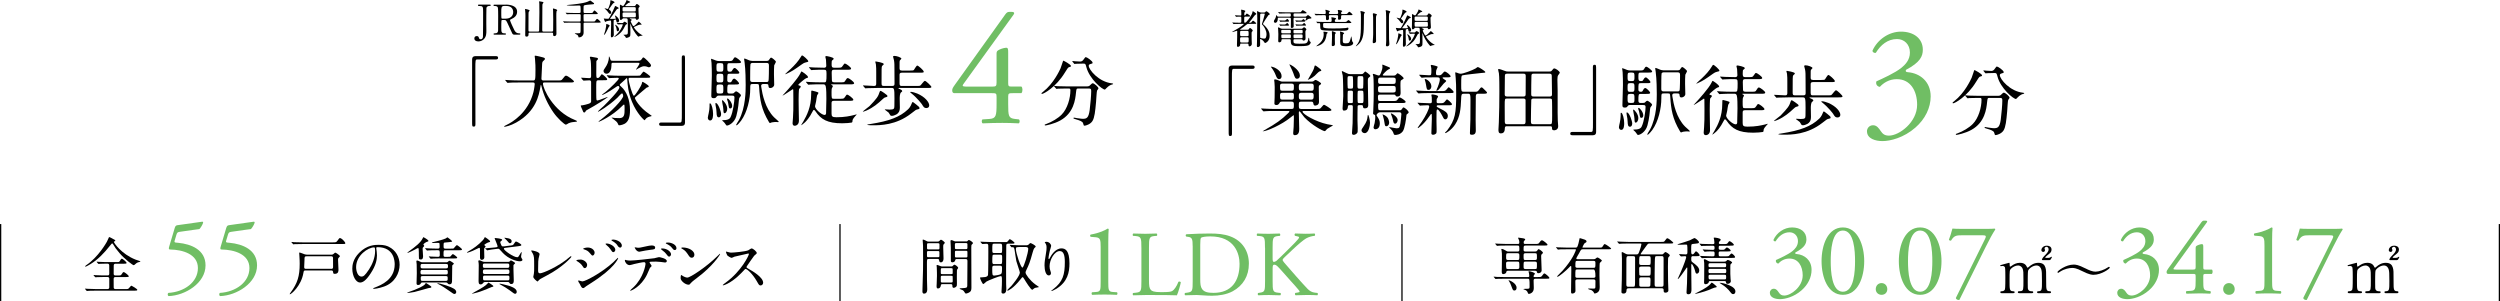 <?xml version="1.0" encoding="UTF-8"?><svg id="_レイヤー_2" xmlns="http://www.w3.org/2000/svg" viewBox="0 0 970.49 116.98"><defs><style>.cls-1{fill:none;stroke:#000;stroke-miterlimit:10;stroke-width:.49px;}.cls-2{fill:#70be64;}</style></defs><g id="_レイヤー_1-2"><g><g><g><path d="m190.09,1.78c.16,0,.4,0,.4.27,0,.26-.22.26-.48.26-.21,0-1.06,0-1.18.83-.05.27-.05,5.15-.05,6.07,0,.4.03,2.35.03,2.8,0,.96-.02,2.22-.98,3.19-.59.59-1.38.88-2.14.88-.86,0-1.55-.38-1.55-1.15,0-.4.21-.93.94-.93.59,0,.69.26.91.86.11.29.27.38.58.38.74,0,.85-.58.91-.96.06-.48.06-8.28.06-9.49,0-2.26,0-2.48-1.68-2.48-.06,0-.32,0-.32-.26,0-.27.24-.27.4-.27h4.15Z"/><path d="m196.32,1.78c.77,0,4.42.08,4.42,2.77,0,1.63-1.23,2.37-2.13,2.8-.56.27-.62.3-.62.48,0,.38,1.34,3.22,1.66,3.83.22.43.66,1.28,1.89,1.28.16,0,.48,0,.48.26,0,.22-.32.26-.4.26h-2c-.16,0-.48,0-.75-.46-.1-.16-1.23-2.64-1.41-3.04-.88-1.94-.99-2.19-1.55-2.19h-.88c-.11,0-.32.06-.37.19-.06.16-.06,2.27-.06,2.64,0,1.94,0,2.35,1.47,2.35.11,0,.34,0,.34.26s-.29.26-.46.26h-3.95c-.16,0-.4-.03-.4-.26,0-.26.22-.26.45-.26,1.1,0,1.26-.51,1.31-1.1.03-.54.03-4.95.03-5.7,0-.59,0-2.83-.13-3.23-.21-.59-.9-.59-1.26-.59-.1,0-.43,0-.43-.29,0-.24.29-.24.48-.24h4.29Zm-.58.53c-1.15,0-1.15.72-1.15,2.37,0,2.51,0,2.56.43,2.56h1.3c1.57,0,2.9-.86,2.9-2.53,0-1.12-.61-2.4-2.69-2.4h-.78Z"/><path d="m205.63,12.66c-.46,0-.46.3-.46.58,0,.46,0,.98-.75.98-.42,0-.53-.18-.53-.64,0-1.15.08-6.27.08-7.33,0-.91,0-1.04-.1-2.13-.02-.08-.05-.43-.05-.51,0-.11.02-.14.14-.14.05,0,1.63.3,1.63.64,0,.11-.05.16-.29.42-.13.11-.13.91-.13,1.22,0,.94-.02,5.11-.02,5.95,0,.32.05.56.46.56h3.23c.13,0,.4,0,.45-.32.02-.1.1-5.04.1-7.12,0-1.42-.03-3.23-.03-3.38,0-.13-.08-.69-.08-.8,0-.1.03-.13.14-.13s.83.14,1.01.18c.34.06.54.1.54.3,0,.1-.3.46-.34.54-.06.18-.08.34-.08.69-.05,2.96-.05,6.77-.05,9.48,0,.42.13.56.48.56h3.27c.45,0,.48-.26.48-.64,0-.62.03-3.43.03-3.99,0-1.38-.03-3.22-.05-3.41,0-.11-.06-.67-.06-.79,0-.1.03-.14.13-.14.08,0,1.55.34,1.55.69,0,.06-.26.32-.27.37-.1.22-.1,1.39-.1,1.76,0,.72.03,3.92.03,4.58,0,.38.02,2.1.02,2.43,0,.51-.29.9-.82.9-.46,0-.48-.35-.48-.85,0-.26-.03-.5-.46-.5h-8.64Z"/><path d="m229.14,5.06c.77,0,.85,0,1.07-.37.32-.53.42-.62.56-.62.19,0,1.3,1.06,1.3,1.18,0,.24-.3.24-.85.24h-4.24c-.43,0-.45.27-.45.51,0,.19,0,2.07.05,2.16.1.21.32.21.42.21h3.03c.75,0,.83,0,1.02-.26.51-.7.58-.78.77-.78.27,0,1.38,1.09,1.38,1.25,0,.22-.32.22-.85.22h-5.35c-.42,0-.46.22-.46.48,0,.51.02,2.74.02,3.2,0,.53-.02,1.12-.69,1.66-.4.3-.8.37-1.07.37-.26,0-.26-.03-.32-.48-.06-.35-.64-.69-1.2-.91-.05-.02-.14-.06-.14-.11,0-.08.1-.08.14-.08,1.66,0,1.84,0,1.97-.22.13-.22.16-.37.16-3.43,0-.18,0-.48-.45-.48h-3.49c-1.39,0-1.86.03-2.02.03-.05.02-.29.05-.34.05-.06,0-.1-.05-.14-.11l-.3-.37c-.06-.06-.08-.08-.08-.1,0-.03.03-.05.06-.05.11,0,.61.06.7.06.78.03,1.44.05,2.19.05h3.41c.1,0,.32,0,.42-.19.05-.1.05-1.97.05-2.18,0-.22-.02-.51-.46-.51h-2.5c-1.39,0-1.86.02-2.02.03-.05,0-.29.05-.34.05-.06,0-.1-.05-.14-.11l-.3-.37s-.08-.08-.08-.1c0-.03.03-.05.06-.05.11,0,.61.06.7.06.78.05,1.44.05,2.19.05h2.42c.45,0,.45-.29.45-.5,0-2.34,0-2.4-.58-2.4-.18,0-1.95.08-2.32.08-.26,0-2.5-.02-2.5-.21,0-.05.54-.1.66-.11,2.16-.18,5.51-.53,7.31-1.18.38-.14.51-.21,1.01-.46.03-.02.11-.05.16-.05.1,0,.75.53.9.64.54.38.58.4.58.53,0,.27-.18.29-1.44.37-.4.02-2.1.16-2.4.34-.26.14-.26.3-.26,1.7,0,1.14,0,1.26.46,1.26h2.16Z"/><path d="m237.05,7.33c.53,0,1.18,0,1.58-.02.43-.02.43-.06.43-.16,0-.18-.37-1.01-.37-1.04s.05-.08.11-.08c.22,0,1.54,1.04,1.54,1.95,0,.45-.3.69-.62.69-.42,0-.46-.32-.54-.8-.03-.24-.05-.29-.18-.29-.06,0-.67.14-.72.19-.08.08-.08,1.12-.08,1.39,0,.69.08,3.75.08,4.37s-.48.96-.85.96c-.27,0-.3-.27-.3-.67,0-.72.11-3.94.11-4.59,0-.22,0-.94-.05-1.1-.03-.13-.08-.16-.29-.16-.06,0-1.2.16-1.47.29-.08.03-.38.27-.46.27-.16,0-.58-1.26-.58-1.3,0-.05.03-.05.08-.05.06,0,.59.06.7.08.08,0,.66.03.8.03.38,0,.45-.11.99-1.15.58-1.1,1.41-2.71,1.63-3.38.14-.4.16-.45.26-.45.05,0,1.34.61,1.34.85,0,.13-.03.13-.38.24-.21.06-.37.19-.48.34-.69.9-1.63,2.45-2.39,3.3-.06.06-.11.18-.08.22.02.05.11.06.18.06Zm-.37,2.66c0,.11-.35.45-.4.54-.35.66-.8,1.78-1.22,2.42-.03.05-.38.58-.54.58-.02,0-.06-.02-.06-.06s.48-1.47.54-1.71c.32-1.25.34-2,.34-2.13,0-.29,0-.34.1-.34s.5.18.62.22c.4.18.62.3.62.48Zm-.02-6.1c.5.35.61.75.61.99,0,.38-.29.51-.48.51-.1,0-.21-.03-.35-.16-.13-.14-.7-.94-.85-1.1-.14-.14-.88-.8-.88-.83,0-.06.06-.08.13-.08.16,0,.91.27,1.09.27.11,0,.14-.06.37-.59.19-.45.66-1.55.66-2.66,0-.06,0-.18.1-.18.02,0,1.49.48,1.49.82,0,.05,0,.14-.06.18-.06.05-.43.19-.5.26-.19.18-.9,1.25-1.07,1.49-.13.16-.56.72-.53.86.02.03.24.19.29.22Zm2.8,5.12q-.06-.08-.06-.11s.03-.03.05-.03c.3,0,1.76.1,2.1.1.26,0,.37-.1.46-.22.16-.22.24-.32.4-.32.26,0,1.04.45,1.04.77,0,.1-.08.16-.16.19q-.34.13-.45.34c-.67,1.33-1.04,2-1.74,2.79-1.14,1.26-2.58,1.86-2.62,1.86-.02,0-.05,0-.05-.03,0-.05.02-.06.1-.14,1.2-1.18,1.33-1.31,1.63-1.7,1.23-1.5,1.62-2.91,1.62-2.95,0-.13-.06-.13-.53-.13-.19,0-1.18.06-1.33.06-.05,0-.08-.03-.14-.1l-.3-.37Zm.85,2.45c0,.54-.4.69-.54.69-.35,0-.38-.42-.46-1.09-.02-.21-.13-.54-.43-1.2-.02-.06-.06-.14-.06-.18,0-.05.05-.08.08-.08.1,0,.51.34.69.51.16.16.74.72.74,1.34Zm1.81-4.35c-.21,0-.32,0-.46.18-.18.22-.37.45-.67.45-.37,0-.37-.24-.37-.67,0-.46.06-2.77.06-3.28,0-.27-.03-1.58-.03-1.87,0-.06,0-.11.1-.11.16,0,.9.53,1.09.53.32,0,1.3-1.78,1.31-2.1.02-.11.03-.22.13-.22.03,0,.8.38.93.45.22.11.45.22.45.35,0,.11-.66.29-.77.35-.53.37-1.18.98-1.18,1.1,0,.1.03.1.3.1h3.07c.34,0,.45-.02.58-.22.35-.54.4-.61.56-.61.21,0,1.1.59,1.1.94,0,.11-.08.22-.19.32-.22.19-.29.26-.29.53,0,.24.05,1.44.05,1.71,0,.3.11,1.76.11,1.89,0,.72-.77.77-.85.77-.22,0-.26-.06-.35-.38-.05-.19-.26-.19-.37-.19h-1.84c-.08,0-.14,0-.14.06s.03.08.3.19c.13.03.46.18.46.37,0,.13-.03.14-.29.34-.03.03-.1.1-.1.19,0,.11.48,1.02.58,1.22.13.24.34.64.53.64.38,0,1.47-1.15,1.82-1.55.03-.05.18-.21.21-.21.08,0,1.12.94,1.12,1.12,0,.06-.05.08-.1.08-.06.02-.35-.02-.42-.02-.46,0-.8.16-2.18.78-.29.13-.29.14-.29.24,0,.16,1.09,1.82,2.79,2.82.51.3.58.32.58.38,0,.05-.05.05-.26.06-.22.02-.59.06-.91.18-.06.03-.4.22-.48.22-.14,0-1.81-1.92-2.69-4.07-.06-.14-.35-.99-.38-.99-.05,0-.05.46-.05.54,0,.16.03,2.67.03,2.96,0,.98,0,1.33-.35,1.6-.32.24-.86.43-1.25.43-.1,0-.13-.03-.18-.11-.13-.27-.16-.35-.32-.54-.1-.1-.61-.53-.61-.54,0-.05.05-.05.46-.05,1.2,0,1.26-.16,1.26-1.33,0-.74,0-4.1-.08-4.56-.06-.38-.24-.46-.56-.46h-.99Zm.03-4.34c-.21,0-.42.03-.48.34v.91c0,.42.3.42.5.42h4.16c.48,0,.48-.06.48-1.23,0-.43-.32-.43-.48-.43h-4.18Zm0,2.08c-.18,0-.48.02-.48.45,0,1.36,0,1.39.48,1.39h4.23c.14,0,.45-.03.45-.43,0-1.34,0-1.41-.46-1.41h-4.21Z"/></g><g><path d="m192.51,21.79c.57,0,.84.18.84.63s-.24.66-.84.66h-7.17c-.81,0-.81.18-.81,3.78,0,3.36.03,18.27.03,21.33,0,.69-.15.96-.63.96-.66,0-.66-.21-.66-1.98v-24.15c0-.84.48-1.23,1.29-1.23h7.95Z"/><path d="m201.51,32.02c-2.64,0-3.48.06-3.78.09-.12,0-.54.06-.63.06-.12,0-.18-.06-.27-.18l-.57-.69c-.12-.15-.15-.15-.15-.21s.06-.06.12-.06c.21,0,1.14.09,1.32.09,1.47.06,2.7.12,4.11.12h5.19c.93,0,1.02,0,1.02-4.23,0-.72,0-2.31-.18-4.14-.03-.18-.12-.87-.12-1.02s0-.24.18-.24c.48,0,2.73.57,3.12.69.39.09.66.24.66.54,0,.24-.15.42-.48.69-.57.48-.57.63-.63,2.04-.03.78-.24,4.26-.24,4.98s.54.69,1.02.69h5.19c1.38,0,1.53,0,1.92-.51.96-1.23,1.08-1.35,1.44-1.35.66,0,3.06,1.92,3.06,2.22,0,.42-.6.42-1.59.42h-9.57c-.66,0-.87,0-.87.48,0,1.83,3.9,10.74,12.39,14.07q.81.33.81.45c0,.21-.15.24-.6.27-.93.06-1.71.15-2.7.57-.15.09-.81.54-.99.54-.54,0-3.21-2.4-4.8-4.68-2.19-3.12-3.78-6.51-4.68-10.17-.03-.18-.15-.6-.21-.6-.09,0-.09.09-.21.72-.6,3.36-1.71,9.6-9.45,13.92-2.22,1.26-4.23,1.62-4.47,1.62-.06,0-.18-.03-.18-.12,0-.15.66-.45.96-.6,2.1-.99,8.37-4.65,10.44-12.78.33-1.35.48-2.94.48-3.03,0-.66-.33-.66-.81-.66h-5.25Z"/><path d="m232.41,31.15c-.27,0-.72,0-.84.36-.12.27-.12,2.13-.12,2.55,0,.63,0,4.29.09,4.62.03.18.15.33.39.33.45,0,3.75-1.38,3.87-1.38.09,0,.09.03.09.06,0,.21-4.26,2.97-8.16,5.1-.24.12-.24.15-.45.51-.09.21-.21.36-.48.36-.33,0-.39-.12-.84-1.29-.09-.21-.51-1.08-.51-1.26,0-.21.12-.21.69-.24.48-.03,1.56-.36,2.1-.51.6-.18,1.23-.39,1.23-.99v-7.59c-.03-.33-.24-.6-.63-.6-.36,0-1.95.12-2.28.12-.09,0-.15-.06-.27-.18l-.57-.69q-.12-.15-.12-.21c0-.06.03-.06.09-.06.33,0,2.64.18,3.12.18.66,0,.66-.48.66-1.11,0-1.17,0-4.68-.15-5.61-.06-.21-.33-1.2-.33-1.32,0-.21.18-.3.33-.3.21,0,1.83.3,2.19.39.27.03.63.12.63.45,0,.21-.06.27-.45.63-.09.09-.15.21-.18.39-.03.21-.03,3.9-.03,4.26,0,1.95,0,2.16.57,2.16.33,0,.66-.27.78-.48.6-.87.66-.96.84-.96.33,0,2.04,1.53,2.04,1.92s-.15.39-1.59.39h-1.71Zm12.27-.96c-.3,0-.66,0-.66.48,0,1.2,1.5,6.51,2.07,6.51.42,0,2.91-3.84,3.09-4.83.09-.54.12-.57.3-.57.15,0,2.37,1.32,2.37,1.71,0,.3-.3.39-.81.51-.12.03-3.27,2.79-3.9,3.3-.6.48-.66.54-.66.78,0,.3,1.44,3.45,5.79,6.36.12.09.75.51.75.57s-.42.15-.51.18c-.45.09-1.41.33-1.92,1.05-.09.15-.3.45-.39.45s-2.97-2.49-4.89-7.23c-1.47-3.63-1.68-6.48-1.8-8.43-.03-.48-.06-.69-.24-.69-.09,0-.15.09-.81.75-.27.27-1.53,1.32-1.74,1.56-.09.09-.12.21-.12.3,0,.21.03.24.51.66,2.13,1.89,3.45,5.13,3.45,9.12,0,3-.72,4.2-1.53,4.92-.78.72-2.22.99-2.61.99-.33,0-.36-.09-.66-.81-.18-.39-.69-.9-1.56-1.53-.06-.06-.75-.51-.75-.54,0-.06,0-.12.12-.12.06,0,.9.15,1.08.15.3.03,1.47.06,1.77.06,2.04,0,2.04-1.53,2.04-3.63,0-.24,0-1.29-.06-1.44-.03-.12-.12-.18-.18-.18-.15,0-.21.06-.75.6-3.93,3.96-8.82,6.06-8.97,6.06-.09,0-.15-.03-.15-.09s.09-.12.81-.66c3.81-2.88,8.76-7.95,8.76-9.27,0-.27-.15-.99-.48-.99-.27,0-1.53,1.44-1.8,1.71-3.69,3.42-7.23,5.4-7.41,5.4-.06,0-.12-.06-.12-.12,0-.09,1.92-1.77,2.28-2.1,1.68-1.68,6.06-6.12,6.06-7.2,0-.3-.24-.57-.51-.57-.21,0-.33.06-1.14.63-2.85,2.01-4.92,2.88-5.01,2.88-.06,0-.12-.03-.12-.09s1.29-1.02,1.53-1.2c1.89-1.56,5.01-4.65,5.01-5.1,0-.3-.36-.3-.45-.3-.39,0-1.95.03-2.61.09-.12,0-.54.06-.66.06-.09,0-.15-.06-.24-.18l-.6-.69q-.12-.15-.12-.21c0-.06.03-.06.12-.06.18,0,1.11.09,1.29.09,1.17.06,2.49.12,4.14.12h5.82c1.38,0,1.56-.06,1.71-.21.21-.21.99-1.41,1.26-1.41.12,0,2.55,1.59,2.55,1.98,0,.42-.18.42-1.62.42h-6.12Zm3.06-6.6c.33,0,.96,0,1.35-.6.42-.63.45-.69.69-.69.42,0,2.94,2.52,2.94,3.03,0,.42-.27.78-.84.78-.18,0-.24-.03-.78-.24-.27-.12-.72-.15-1.02-.15-.39,0-.75,0-2.13.75-.15.09-.93.57-.99.57s-.06-.06-.06-.09c0-.12,1.35-1.89,1.35-2.25,0-.33-.27-.33-.69-.33h-9.51c-.69,0-.69.12-.69,1.14,0,1.17-.45,3.12-1.92,3.12-.42,0-1.14-.3-1.14-1.08,0-.33.09-.48.78-1.5.51-.75,1.29-2.16,1.29-3.99,0-.03,0-.15.06-.15.18,0,.48,1.05.51,1.14.15.48.36.54.96.54h9.84Z"/><path d="m256.71,48.85c-.57,0-.84-.18-.84-.63s.24-.66.84-.66h7.17c.81,0,.81-.18.81-3.78,0-3.36-.03-18.27-.03-21.33,0-.69.15-.96.63-.96.63,0,.63.21.63,1.98v24.15c0,.84-.45,1.23-1.26,1.23h-7.95Z"/><path d="m276.81,44.17c0,.63,0,2.61-1.14,2.61-.51,0-.9-.48-.9-1.08,0-.27.3-1.56.33-1.68.18-.84.33-1.89.33-2.55,0-1.26,0-1.35.18-1.35.03,0,.12.03.18.06.45.27,1.02,2.25,1.02,3.99Zm7.08-7.86c.69,0,.75,0,1.08-.3.39-.36.6-.57.78-.57.33,0,1.89,1.08,1.89,1.59,0,.18-.06.24-.57.9-.09.12-.18.33-.24,1.02-.03.39-.24,3.39-.99,6.09-.72,2.64-2.97,3.69-3.57,3.69-.27,0-.39-.06-.81-.78-.18-.27-.45-.57-.6-.69-.06-.06-.51-.39-.51-.51s.33-.12.6-.12c2.1,0,2.52-.87,2.67-1.2.93-1.92,1.5-6.12,1.5-7.59,0-.72-.51-.72-.93-.72h-5.28c-.24,0-.48.06-.63.27-.42.57-.51.72-1.23.72s-.93-.24-.93-.93c0-.48.21-6.78.21-7.8,0-1.17-.03-3.9-.12-4.98-.03-.18-.18-1.2-.18-1.41,0-.12,0-.18.09-.18.15,0,1.53.57,1.83.69.42.15.84.21,1.29.21h3.36c1.23,0,1.59,0,1.89-.51.42-.75.57-.96.96-.96.33,0,2.22,1.41,2.22,1.86,0,.42-.63.42-1.62.42h-2.79c-.93,0-.93.21-.93,1.8,0,1.05.06,1.5.84,1.5.63,0,.81,0,1.05-.48.21-.36.54-.96.99-.96.42,0,1.8,1.44,1.8,1.83,0,.42-.51.42-1.38.42h-2.43c-.87,0-.87.15-.87,2.52,0,.81.66.81.87.81.45,0,.63,0,.87-.48.15-.33.45-.96.93-.96s1.89,1.44,1.89,1.86-.6.42-1.59.42h-2.04c-.93,0-.93.24-.93,2.67,0,.78.45.84.9.84h.66Zm-3.96,7.98c0,.96-.51,1.26-.87,1.26-.75,0-.87-.78-.9-1.89-.03-.84-.15-1.74-.36-2.67-.06-.21-.09-.51-.09-.72,0-.27.12-.33.3-.27.87.33,1.92,3.33,1.92,4.29Zm0-16.47c.87,0,.87-.48.87-1.62,0-1.29,0-1.68-.9-1.68h-.87c-.9,0-.9.42-.9,1.65s0,1.65.9,1.65h.9Zm0,4.17c.87,0,.87-.45.87-1.65,0-1.29,0-1.71-.87-1.71h-.9c-.9,0-.9.42-.9,1.71,0,1.2,0,1.65.87,1.65h.93Zm-.09,4.32c.96,0,.96-.39.96-1.74s0-1.77-.87-1.77h-.84c-.96,0-.96.39-.96,1.74s0,1.77.93,1.77h.78Zm1.47,7.65c-.45,0-.45-.39-.51-1.5-.03-.54-.15-1.38-.33-2.16-.06-.21-.18-.96-.18-1.08,0-.15,0-.33.12-.33.3,0,1.89,1.71,1.89,3.27,0,1.23-.66,1.8-.99,1.8Zm2.91-2.85c0,.54-.27.99-.69.99-.54,0-.57-.18-.84-1.95-.06-.42-.18-.87-.39-1.38-.03-.12-.06-.21-.06-.33,0-.15.06-.24.21-.21.45.06,1.77,1.65,1.77,2.88Zm13.44-17.46c.45,0,.63-.09.81-.33.42-.63.66-.96.9-.96.27,0,1.83,1.23,1.83,1.62,0,.21-.57,1.14-.66,1.38-.09.36-.09,2.97-.09,3.51,0,.57.09,3.36.09,3.99,0,.78-.81,1.32-1.5,1.32-.63,0-.66-.3-.75-.96-.03-.36-.06-.6-.81-.6h-1.17c-.21,0-.84,0-.84.75,0,.15.03.3.06.48.42,2.76,1.5,8.22,4.95,11.67.3.27,1.83,1.62,1.83,1.74s-.18.15-.3.15-.6-.06-.72-.06c-.3,0-.99.03-1.65.15-.12.03-.69.27-.75.27-.15,0-.33-.33-.42-.45-2.91-4.86-3.48-8.55-3.78-13.47-.09-1.2-.15-1.23-.87-1.23h-1.68c-.9,0-.9.18-.9,1.83,0,4.05-1.17,9.12-3.54,12.39-.24.36-1.44,1.8-1.77,1.8-.12,0-.18-.09-.18-.15,0-.12.93-1.59,1.11-1.89,2.61-4.89,2.61-11.31,2.61-13.65,0-1.56-.03-5.79-.42-8.7-.03-.18-.18-1.02-.18-1.23,0-.09,0-.3.12-.3.3,0,1.62.63,1.83.69.18.06.66.24,1.23.24h5.61Zm-5.61.78c-.33,0-.66.24-.72.45-.12.33-.12,5.31-.12,5.91s.06,1.05.9,1.05h5.4c.21,0,.6,0,.78-.33.21-.33.21-5.46.21-5.94,0-.84-.12-1.14-.93-1.14h-5.52Z"/><path d="m307.95,34.99c0-.09-.03-.36-.21-.36-.09,0-3.63,2.46-3.87,2.46-.03,0-.06-.03-.06-.06s1.2-1.29,1.35-1.47c.39-.42,4.56-5.01,5.52-7.05.18-.36.36-.78.48-.78.09,0,2.52,1.5,2.52,2.25,0,.15-.09.18-.81.42-.39.12-2.97,2.28-2.97,2.52,0,.15.12.21.24.24.51.12.69.18.69.51,0,.06,0,.15-.06.21-.06.12-.51.57-.57.69-.15.33-.18,3.63-.18,4.29-.03,1.14.12,6.75.12,8.01,0,1.71-1.32,1.95-1.59,1.95-.87,0-.87-.78-.87-1.05,0-.24.12-1.77.15-2.01.15-2.25.15-3.42.15-6.69,0-1.89-.03-3.69-.03-4.08Zm5.82-11.22c0,.24-.12.27-.96.45-.48.09-.9.3-1.53.75-2.94,2.1-3.84,2.73-5.94,3.66-.33.15-.36.18-.42.18-.03,0-.09,0-.09-.09s1.77-1.65,2.04-1.89c1.65-1.56,2.97-3,4.05-4.8.24-.39.3-.51.48-.51.36,0,2.37,1.77,2.37,2.25Zm4.5,8.97c-.69,0-2.73,0-3.78.09-.12,0-.54.06-.66.06-.09,0-.15-.06-.24-.18l-.6-.69q-.12-.15-.12-.21c0-.06.03-.06.12-.06.21,0,1.14.09,1.32.09,1.38.06,2.7.12,4.11.12h1.53c.81,0,.9-.15.9-3.3,0-1.56-.15-1.59-1.41-1.59-.69,0-2.73,0-3.78.09-.12,0-.54.06-.63.06-.12,0-.18-.06-.27-.18l-.6-.69c-.09-.15-.12-.15-.12-.21,0-.03.03-.06.12-.06.12,0,1.59.12,1.89.12,2.19.09,2.25.09,3.84.09.27,0,.87,0,.87-.81,0-.66-.09-1.98-.12-2.31-.03-.18-.24-.93-.24-1.08,0-.27.18-.33.39-.33.03,0,2.85.42,2.85,1.05,0,.15-.03.18-.57.63-.18.15-.24.36-.24,1.35s0,1.5.99,1.5h1.29c1.38,0,1.56,0,1.98-.66.6-.87.66-.96.93-.96.36,0,2.37,1.41,2.37,1.95,0,.45-.57.45-1.62.45h-4.95c-.81,0-.96.24-.96,1.2,0,.36.06,1.98.06,2.31,0,.96,0,1.38.96,1.38h2.37c1.38,0,1.53,0,1.86-.6.48-.81.69-1.05.99-1.05.48,0,2.46,1.47,2.46,1.98,0,.45-.54.45-1.59.45h-7.02c-.18,0-.27,0-.27.12,0,.09.09.15.27.21.12.06.36.21.36.42,0,.15-.33.63-.36.72-.09.27-.15.51-.15,1.47,0,2.61,0,2.67.9,2.67h2.31c1.38,0,1.53,0,1.98-.66.57-.87.63-.96.9-.96.36,0,2.37,1.44,2.37,1.98,0,.42-.54.42-1.62.42h-5.91c-.87,0-.93.39-.93.99v3.93c0,1.14.27,1.47,1.92,1.47,3.18,0,5.4-.51,6.6-.81.18-.03,1.08-.3,1.14-.3.03,0,.09,0,.09.06s-.45.51-.54.6c-1.02,1.14-1.08,1.56-1.08,1.83,0,.33,0,.54-.33.69-.39.12-2.49.27-3.69.27-5.7,0-8.22-1.5-10.32-4.62-.12-.15-.42-.57-.63-.57-.18,0-.33.18-.57.69-1.23,2.46-2.37,3.6-2.85,4.08-.6.57-1.41,1.17-1.5,1.17-.03,0-.03-.03-.03-.06,0-.09.66-1.08.78-1.29,1.41-2.43,3.09-5.76,3.09-10.53,0-1.47,0-1.56.33-1.56.03,0,1.08.27,1.41.36.99.3,1.08.33,1.08.6,0,.18-.48.78-.51.9-.12.36-.33,1.98-.39,2.31-.06.24-.42,1.77-.42,1.89,0,1.11,2.55,3.39,3.69,3.39.18,0,.51-.03.6-.57.03-.27.12-5.28.12-5.67,0-1.11,0-4.14-.27-4.95-.24-.69-.57-.69-1.05-.69h-1.2Z"/><path d="m344.49,37.3c0,.24-.12.36-.63.45-.54.09-.87.42-1.23.75-1.74,1.62-3.6,3.24-6.27,4.41-.21.09-1.17.45-1.29.45-.06,0-.12,0-.12-.06,0-.15,2.31-1.83,2.58-2.1,2.79-2.91,3.39-3.69,3.96-5.58.03-.06.15-.36.33-.36.09,0,.57.21,1.38.81,1.17.84,1.29.96,1.29,1.23Zm1.86-3.93c.81,0,.9-.33.9-.96,0-1.68-.03-3.42-.03-5.13,0-1.86,0-2.97-.18-3.87-.03-.24-.36-1.29-.36-1.41,0-.27.39-.3.51-.3.96,0,2.73.63,2.73,1.08,0,.12-.54.57-.6.69-.12.27-.12.54-.12,2.88,0,.54,0,1.05.93,1.05h3.12c1.14,0,1.35-.06,1.53-.27.18-.21.96-1.68,1.29-1.68.42,0,2.52,1.86,2.52,2.37,0,.39-.18.39-1.62.39h-6.84c-.93,0-.93.48-.93.93v3.24c0,.96.33.99.96.99h5.49c.36,0,1.32,0,1.56-.12.33-.18,1.41-1.86,1.83-1.86.45,0,2.52,2.04,2.52,2.34,0,.42-.54.42-1.59.42h-10.98c-.06,0-.24.03-.24.15,0,.06.09.09.69.36.48.21.72.36.78.69.03.15-.03.21-.42.51-.51.36-.54,1.8-.54,2.46,0,.18.06,3.03.06,3.39,0,1.59-.6,2.28-1.38,2.73-.6.33-1.26.54-1.77.54-.12,0-.27-.03-.42-.09-.18-.09-.63-1.02-.78-1.17-.21-.21-1.5-1.11-1.5-1.14,0-.09.12-.12.18-.12.09,0,1.41.09,1.68.09,1.71,0,1.83-.33,1.86-1.32,0-.87.03-2.1.03-3,0-3.84-.12-4.08-1.08-4.08h-5.73c-.54,0-2.76.03-3.78.09-.09,0-.54.06-.66.06-.09,0-.15-.06-.24-.18l-.6-.69q-.12-.15-.12-.21c0-.06.06-.06.12-.06.6,0,3.54.21,4.23.21s.78-.39.78-.99v-4.29c0-.84,0-2.34-.12-3.09-.03-.12-.24-.81-.24-.96s.09-.18.21-.18c.03,0,3.06.45,3.06.99,0,.06,0,.15-.03.21-.09.09-.57.48-.63.6-.18.36-.18.99-.18,6.57,0,.9.12,1.14.9,1.14h3.24Zm10.59,8.58c0,.36-.12.39-.84.54-.51.09-.69.24-2.34,1.53-5.88,4.62-12.21,4.62-14.94,4.62-.33,0-2.19,0-2.19-.24,0-.06.72-.18,1.17-.24,7.47-1.17,11.58-2.76,14.67-5.7.33-.33.96-.93,1.5-2.4.12-.36.15-.42.36-.42.18,0,.3.12,1.38.96.99.78,1.23,1.02,1.23,1.35Zm3.78-1.02c0,.66-.48,1.02-1.11,1.02-.84,0-1.08-.39-1.71-1.44-.09-.15-1.89-2.52-4.05-4.23-.45-.36-.51-.39-.51-.51s.24-.12.3-.12c.48,0,1.8.39,2.43.66,3,1.29,4.65,3.33,4.65,4.62Z"/><path d="m415.74,25.6c0,.3-.21.36-.84.51-.3.09-.84.96-1.5,2.04-3.48,5.73-8.25,8.31-8.91,8.31-.12,0-.18-.06-.18-.18,0-.18.06-.21.63-.66,4.05-3.18,6.33-8.16,6.75-9.06.21-.45.99-3,1.02-3,.21-.09,3.03,1.53,3.03,2.04Zm2.91,8.76c-.78,0-.78.06-.96,1.65-.27,2.64-.84,7.83-6.06,10.74-2.46,1.38-5.58,1.95-5.73,1.95-.09,0-.36,0-.36-.21,0-.15.15-.21.69-.39,2.07-.75,4.47-2.16,5.91-3.63,2.22-2.25,3.39-6.33,3.39-9.45,0-.66-.3-.66-.75-.66h-.9c-1.11,0-2.55.03-3.09.06-.12.03-.54.09-.63.09-.12,0-.18-.09-.27-.21l-.6-.69c-.09-.12-.12-.15-.12-.18,0-.06.03-.09.12-.09.21,0,1.11.12,1.32.12,1.47.06,2.7.09,4.11.09h6.57c1.35,0,1.5-.06,1.98-.57.45-.48.72-.66.93-.66.48,0,2.22,1.38,2.22,2.01,0,.15-.48.69-.54.81-.15.3-.33,3.72-.39,4.41-.33,3.63-.57,6.09-1.41,7.44-.81,1.29-2.61,1.8-3.06,1.8-.33,0-.33-.09-.57-.93-.18-.69-1.2-1.08-2.76-1.53-.66-.18-.99-.3-.99-.48s.27-.18.33-.18c.21,0,1.02.18,1.17.21,1.59.21,1.77.24,2.13.24,1.44,0,2.25-.27,2.67-3.36.3-2.31.6-5.79.6-7.32,0-.81-.06-1.08-.9-1.08h-4.05Zm1.5-9.66c-.75,0-1.77.03-2.4.06-.09,0-.51.06-.6.06s-.12-.03-.24-.18l-.57-.69c-.06-.06-.09-.15-.09-.21,0-.03.03-.06.09-.06.18,0,1.05.12,1.23.12.33.03,1.59.09,1.8.09.69,0,1.08-.51,1.26-.78.6-.84.66-.93.9-.93.39,0,2.61,1.5,2.61,2.16,0,.3-.09.33-.9.54-.15.03-.6.18-.6.63,0,1.56,3.96,6.33,9.03,6.84.09,0,.45.06.45.24,0,.15-.78.33-.9.36-.78.39-1.44.93-1.83,1.38-.06.09-.39.45-.48.45-1.02,0-5.97-4.14-7.17-8.67-.33-1.29-.39-1.41-1.08-1.41h-.51Z"/></g><path class="cls-2" d="m370.49,36.18c-.55,0-.85-.43-.85-1.04,0-.73.24-1.1,1.1-2.32l19.6-27.35c.43-.55.79-.85,1.4-.85h1.04c.61,0,.92.18.92.49,0,.18-.12.43-.31.67l-19.41,26.86c-.73.98.12.98,1.71.98h9.46c1.46,0,1.71-.18,1.71-1.59v-11.23c0-.43.06-.92.55-1.22.73-.49,2.14-.98,3.11-1.04.85-.06.85.67.85,1.89v11.78c0,1.16.18,1.4,1.22,1.4h3.91c.55.43.55,2.01,0,2.56h-3.3c-1.53,0-1.83.06-1.83,1.34v2.75c0,4.82.12,5.62,2.62,5.92l1.59.18c.37.37.31,1.34-.12,1.53-2.2-.12-4.46-.18-6.35-.18-2.2,0-4.95.06-7.63.18-.43-.18-.49-1.16-.12-1.53l2.75-.18c2.56-.18,2.75-1.22,2.75-5.92v-2.56c0-1.46-.18-1.53-1.77-1.53h-14.59Z"/></g><g><g><path d="m481.89,16.92c-.45,0-.45.05-.48.56-.02.5-.59.71-.85.71-.38,0-.38-.32-.38-.64,0-.42.08-2.5.08-2.96.02-1.15.02-1.36.02-2.45,0-.1,0-.19-.18-.19-.11,0-1.36.5-1.63.5-.03,0-.1,0-.1-.05,0-.11.1-.14.8-.53,2.53-1.36,3.65-2.37,3.65-2.5,0-.1-.03-.1-.32-.1h-1.25c-.45,0-1.25,0-1.89.03-.05,0-.43.05-.46.05-.06,0-.1-.03-.14-.11l-.3-.37c-.06-.06-.08-.08-.08-.1,0-.03.03-.05.06-.05.1,0,.59.06.7.06.4.02,1.3.05,2.15.05.3,0,.58,0,.58-.45v-1.39c0-.38-.02-.53-.37-.53-.54,0-1.09.03-1.14.03-.06.02-.43.05-.46.05-.05,0-.08-.03-.14-.1l-.3-.37q-.06-.08-.06-.11s.03-.03.05-.03c.29,0,1.73.1,2.05.1.37,0,.38-.18.38-.42,0-.27-.02-.56-.02-.74,0-.16-.06-.93-.06-.99,0-.11.03-.13.1-.13.03,0,1.54.27,1.54.56,0,.08-.19.32-.29.43-.13.16-.13.32-.13.88,0,.22,0,.37.19.37.14,0,.29-.18.32-.21.29-.4.4-.53.51-.53s1.3.82,1.3.99c0,.21-.32.21-.85.21h-.99c-.32,0-.5.06-.5.53v1.54c0,.21.05.3.24.3.22,0,.32-.05.58-.3,1.1-1.09,2.26-2.93,2.37-3.78.03-.27.05-.38.18-.38.1,0,.74.46.86.56.37.26.46.32.46.5,0,.13-.03.14-.34.3-.3.16-1.28,1.6-1.52,1.89-.14.18-.93,1.1-.93,1.12,0,.1.13.1.19.1h.3c.26,0,.37-.08.54-.34.11-.14.37-.46.5-.46.18,0,1.22.85,1.22,1.02,0,.21-.08.21-.86.21h-2.19c-.21,0-.34,0-.59.21-.74.61-1.58,1.3-2.23,1.67-.32.19-.37.21-.37.26,0,.13.19.16.34.16h2.59c.26,0,.35-.11.42-.19.32-.46.35-.51.48-.51.19,0,1.07.7,1.07.99,0,.16-.06.24-.35.53-.05.06-.1.16-.1.58,0,.66.02,1.89.03,2.51.02.21.06,1.3.06,1.54,0,.77-.67.99-.85.99-.43,0-.43-.37-.43-.56,0-.42-.13-.51-.48-.51h-2.29Zm.02-4.93c-.51,0-.51.18-.51.75,0,1.17,0,1.3.51,1.3h2.29c.51,0,.51-.18.51-.77,0-1.15,0-1.28-.51-1.28h-2.29Zm.02,2.47c-.53,0-.53.18-.53.98,0,.91,0,1.06.53,1.06h2.26c.54,0,.54-.13.54-1.3,0-.54,0-.74-.53-.74h-2.27Zm8.82-9.62c.19,0,.32,0,.45-.16.21-.27.24-.32.38-.32.24,0,1.34.82,1.34,1.12,0,.05-.02.11-.06.16-.05.05-.42.21-.48.26-.21.18-2.11,3.15-2.11,3.38,0,.13.51.51.61.61,1.68,1.68,1.98,2.85,1.98,4,0,1.49-.61,2.07-.96,2.37-.14.11-.53.43-.78.43-.16,0-.18-.05-.37-.37-.42-.74-1.36-1.18-1.47-1.18-.13,0-.13.1-.13.27,0,.21.03,1.25.03,1.49,0,.48,0,.66-.05.82-.08.26-.43.56-.8.56-.42,0-.42-.32-.42-.46,0-.22.03-1.34.05-1.58.06-1.91.11-7.01.11-9.06,0-.45,0-1.23-.05-2.08-.02-.1-.06-.59-.06-.66,0-.03.02-.13.08-.13s.54.24.82.38c.24.11.38.16.67.16h1.22Zm-1.14.43c-.26,0-.37.13-.4.27-.05.18-.06,4-.06,4.67,0,.42,0,4.29.03,4.37.06.24,1.12.42,1.55.42.38,0,.53-.1.66-.37.18-.35.27-.85.27-1.28,0-1.57-.93-2.91-1.34-3.44-.08-.08-.46-.43-.46-.53,0-.06.56-1.78.64-2.11.08-.29.48-1.68.48-1.78,0-.22-.18-.22-.37-.22h-.99Z"/><path d="m502.68,6.87c-.53,0-.54.24-.54.64s.06,2.24.06,2.61c0,.22,0,.74-.72.72-.34,0-.38-.05-.38-.42,0-.46.03-2.5.03-2.91,0-.51-.1-.64-.5-.64h-4.24c-.24,0-.35,0-.35.26,0,1.73-.9,1.73-.99,1.73-.38,0-.53-.35-.53-.58,0-.27.11-.45.51-1.07.24-.4.3-.8.32-.9.03-.38.05-.43.13-.43.1,0,.18.14.32.4.1.18.27.18.48.18h4.4c.18,0,.42,0,.42-.42,0-.74,0-.83-.45-.83h-1.6c-1.41,0-1.84.03-2.03.05-.05,0-.29.03-.34.03s-.1-.05-.14-.1l-.3-.37q-.06-.08-.06-.11s.02-.03.05-.03c.11,0,.61.05.7.05.78.03,1.44.06,2.19.06h4.96c.72,0,.8,0,1.02-.27.45-.53.5-.59.64-.59.11,0,1.5.86,1.5,1.06,0,.22-.32.22-.86.22h-3.79c-.45,0-.45.19-.45.59,0,.46,0,.66.43.66h4.07c.24,0,.35,0,.56-.19.3-.29.45-.42.54-.42.21,0,1.38.93,1.38,1.12,0,.18-.32.22-.45.24-.72.05-.98.22-1.22.42-.11.08-.56.45-.66.45-.05,0-.08-.03-.08-.08,0-.11.38-.77.38-.93,0-.19-.19-.19-.32-.19h-4.1Zm2.38,4.31c.42,0,.45-.03.7-.27.34-.3.37-.34.48-.34.21,0,.91.61.91.85,0,.06-.18.3-.29.45-.11.16-.11.34-.11.59,0,.38.05,2.11.05,2.46,0,.19,0,.82-.8.82-.26,0-.29-.11-.35-.29-.08-.18-.16-.22-.53-.22h-2.48c-.24,0-.53,0-.53.46,0,1.06,0,1.28,2.27,1.28,3.06,0,3.18-.06,3.55-2.07.03-.14.08-.27.13-.27.19,0,.19.98.24,1.14.06.22.18.32.38.46.08.08.14.13.14.22,0,.14-.16.82-.91,1.15-.72.32-2.96.32-3.35.32-2.35,0-3.47-.03-3.47-1.71,0-.85,0-.99-.51-.99h-2.64c-.48,0-.48.11-.5.61-.02.4-.54.62-.82.62-.42,0-.42-.42-.42-.53,0-.42.05-2.32.05-2.71,0-.43-.06-1.66-.08-1.81-.02-.18-.05-.43-.05-.53,0-.08.02-.24.16-.24s.27.06.7.32c.22.13.42.21.87.21h7.19Zm-6.43-3.2c.22,0,.26,0,.43-.14.51-.43.58-.48.66-.48.26,0,.67.66.67.86,0,.19-.26.19-.38.19h-1.92c-.22,0-.58,0-.86.03-.05,0-.21.05-.22.05-.03,0-.1-.11-.13-.16l-.18-.27s-.08-.13-.08-.14c0-.03,0-.05.03-.05.05,0,.27.05.32.06.13,0,.59.05,1.01.05h.66Zm.02,1.54c.22,0,.26,0,.43-.14.11-.1.56-.48.61-.48.1,0,.67.61.67.88,0,.18-.13.18-.34.18h-1.94c-.21,0-.58,0-.86.03-.03,0-.19.05-.21.05-.03,0-.1-.11-.13-.16l-.18-.27s-.08-.13-.08-.14c0-.03,0-.05.03-.05.05,0,.27.05.32.06.13.02.58.05,1.01.05h.66Zm2,3.42c.45,0,.45-.16.45-.66,0-.53,0-.69-.45-.69h-2.82c-.43,0-.46.19-.46.43,0,.78.02.91.48.91h2.8Zm-2.82.42c-.21,0-.43.02-.43.4,0,.94,0,1.06.45,1.06h2.82c.45,0,.45-.16.45-.74s-.03-.72-.45-.72h-2.83Zm7.4-.42c.45,0,.45-.13.45-.72,0-.46,0-.62-.45-.62h-2.66c-.45,0-.45.14-.45.7,0,.5,0,.64.45.64h2.66Zm-2.64.42c-.46,0-.46.16-.46.64,0,.7,0,.82.46.82h2.62c.45,0,.45-.14.45-.69,0-.66,0-.77-.45-.77h-2.62Zm1.71-4.95c-.21,0-.56,0-.86.03-.03,0-.19.05-.21.05s-.11-.14-.13-.16l-.21-.32s-.05-.06-.05-.11c0-.02,0-.03.03-.03.05,0,.27.05.32.06.13,0,.58.05,1.01.05h.77c.26,0,.34,0,.56-.21.3-.3.35-.35.46-.35.24,0,.69.59.69.77,0,.22-.3.22-.42.22h-1.97Zm1.07,1.1c.18,0,.24-.02.4-.19.19-.19.38-.4.48-.4.19,0,.74.72.74.85,0,.18-.24.18-.45.18h-2.19c-.21,0-.58,0-.86.03-.03,0-.19.05-.21.05-.05,0-.1-.1-.13-.16l-.18-.27c-.05-.06-.08-.13-.08-.14,0-.03,0-.05.03-.05.05,0,.27.05.3.06.14.02.59.05,1.02.05h1.12Z"/><path d="m513.16,5.89c-1.41,0-1.81.02-1.97.03-.06,0-.34.05-.38.05-.06,0-.1-.05-.14-.11l-.3-.37c-.06-.06-.08-.08-.08-.1,0-.03.03-.05.06-.05.11,0,.59.06.7.06.79.05,1.44.05,2.19.05h.91c.48,0,.5-.22.5-.43,0-.4-.02-.54-.03-.66-.02-.06-.13-.37-.13-.43,0-.14.14-.14.19-.14.16,0,.67.19,1.15.35.3.11.42.14.42.27,0,.1-.02.11-.24.32-.13.11-.16.16-.16.32,0,.4.27.4.53.4h2.59c.5,0,.5-.3.5-.51,0-.13-.02-.46-.1-.66-.06-.16-.06-.19-.06-.24,0-.14.24-.18.29-.18.11,0,1.44.18,1.44.45,0,.11-.03.13-.24.32-.19.19-.21.32-.21.42,0,.34.18.4.51.4h.98c.64,0,.78-.02.93-.16.13-.11.62-.74.78-.74.22,0,1.25.93,1.25,1.12,0,.21-.1.21-.85.21h-3.07c-.5,0-.51.21-.51.66,0,.66,0,.72-.1.85-.13.18-.43.27-.67.27-.4,0-.42-.22-.42-.37s.03-.83.03-.98c0-.43-.29-.43-.46-.43h-2.62c-.18,0-.51,0-.51.43,0,.08.05.7.05.83,0,.34-.14.69-.72.69-.32,0-.45-.16-.45-.66,0-1.09,0-1.3-.56-1.3h-1.01Zm-2.14,2.67c-.05-.06-.06-.08-.06-.1,0-.03.02-.05.06-.05.11,0,.59.06.7.06.78.05,1.44.05,2.19.05h2.53c.51,0,.51-.27.51-.75,0-.21-.02-.5-.08-.67-.06-.16-.06-.18-.06-.22,0-.11.06-.16.19-.16.22,0,.9.14,1.17.22.32.08.48.13.48.3,0,.11-.05.16-.22.27-.19.13-.27.27-.27.53,0,.3.1.48.5.48h3.12c.61,0,.77-.02.93-.13.13-.1.61-.61.75-.61.24,0,1.14.9,1.14.99,0,.18-.1.18-.85.18h-9.67c-.46,0-.46.19-.46.8,0,.64.02.9.29,1.01.62.29,2.85.29,3.65.29,1.34,0,4.15-.05,4.83-.16.34-.05.7-.14.83-.18.16,0,.24.18.24.34,0,.82-.85.9-2.59.9-1.54,0-6.77,0-7.68-.27-.67-.21-.67-.64-.69-1.97,0-.5,0-.74-.38-.74-.1,0-.56.06-.62.06s-.1-.05-.14-.11l-.32-.37Zm.19,9.36s-.13.03-.18.03c-.02,0-.05-.02-.05-.05,0-.02.14-.13.16-.14,1.82-1.33,2.72-2.51,2.72-4.59,0-.13-.1-.64-.1-.75,0-.1.02-.13.21-.13.58,0,1.44.18,1.44.42,0,.1-.1.18-.22.26-.21.14-.19.19-.26.62-.27,1.91-.94,3.62-3.73,4.34Zm6.98-2.27c0,.24.03,1.33.03,1.55,0,.56-.56.7-.82.7-.4,0-.42-.27-.42-.38,0-.14.11-2.9.11-3.46,0-.9,0-1.01-.05-1.5-.02-.05-.03-.24-.03-.27,0-.14.11-.18.19-.18.13,0,1.38.4,1.38.69q0,.1-.24.32c-.1.1-.13.19-.13.4,0,.3-.03,1.78-.03,2.13Zm3.06-.45c0,1.3,0,1.62,1.15,1.62,1.31,0,1.44-.34,1.75-1.3.08-.22.38-1.47.43-1.47.08,0,.22,1.5.3,1.78.08.34.14.4.35.64.06.08.08.16.08.22,0,.64-.74,1.25-2.8,1.25-1.95,0-2.26-.34-2.26-1.54,0-.4.03-2.19.03-2.54s-.02-.83-.05-1.01c0-.08-.06-.4-.06-.46,0-.11.06-.14.18-.14.14,0,1.44.38,1.44.66,0,.13-.08.19-.3.34-.14.08-.18.16-.18.37,0,.22-.06,1.34-.06,1.6Z"/><path d="m529.83,4.87c0,.1-.24.38-.27.46-.1.34-.1.66-.11,3.63-.03,3.41-.05,6.21-1.9,8.08-.45.45-1.09.94-1.17.94-.03,0-.03-.05-.03-.06,0-.1.03-.13.29-.43,1.67-1.97,1.67-4.02,1.67-10.53,0-1.42,0-1.6-.08-1.97-.03-.18-.13-.43-.13-.51,0-.16.18-.18.27-.18.11,0,1.47.29,1.47.56Zm3.06,11.24c0-.38.06-1.06.11-1.52.06-.67.06-1.76.06-2.05,0-4.16-.02-4.63-.02-5.81,0-.16-.11-1.23-.11-1.3,0-.26.11-.27.26-.27.19,0,.29.03,1.14.3.1.03.19.11.19.21,0,.08-.26.4-.29.46-.05.16-.08.43-.08.69v4.69c0,1.09,0,2.9.02,3.6,0,.11.02.62.02.72,0,.3-.02.48-.16.61-.26.21-.54.32-.77.32-.08,0-.24-.02-.29-.1-.08-.1-.08-.32-.08-.56Zm5.12,1.34c0-.16.03-.38.06-.54.05-.35.05-.88.05-1.02,0-9.92,0-11-.18-11.75-.02-.05-.02-.1-.02-.13,0-.06.08-.06.11-.06.02,0,1.68.27,1.68.61,0,.13-.37.54-.4.64-.13.38-.13,1.75-.13,3.49,0,4.61.02,5.47.05,6.47.02.3.11,1.65.11,1.92,0,.83-.62.9-.83.9-.06,0-.32-.02-.38-.06-.13-.11-.13-.38-.13-.45Z"/><path d="m544.52,10.98c.53,0,1.18,0,1.58-.02.43-.02.43-.06.43-.16,0-.18-.37-1.01-.37-1.04s.05-.08.11-.08c.22,0,1.54,1.04,1.54,1.95,0,.45-.3.69-.62.69-.42,0-.46-.32-.54-.8-.03-.24-.05-.29-.18-.29-.06,0-.67.14-.72.19-.08.08-.08,1.12-.08,1.39,0,.69.08,3.75.08,4.37s-.48.96-.85.96c-.27,0-.3-.27-.3-.67,0-.72.11-3.94.11-4.59,0-.22,0-.94-.05-1.1-.03-.13-.08-.16-.29-.16-.06,0-1.2.16-1.47.29-.08.03-.38.27-.46.27-.16,0-.58-1.26-.58-1.3,0-.05.03-.05.08-.05.06,0,.59.06.71.08.08,0,.66.03.8.03.38,0,.45-.11.99-1.15.58-1.1,1.41-2.71,1.63-3.38.14-.4.16-.45.26-.45.05,0,1.34.61,1.34.85,0,.13-.03.13-.38.24-.21.06-.37.19-.48.34-.69.9-1.63,2.45-2.38,3.3-.06.06-.11.18-.08.22.02.05.11.06.18.06Zm-.37,2.66c0,.11-.35.45-.4.54-.35.66-.8,1.78-1.22,2.42-.03.05-.38.58-.54.58-.02,0-.06-.02-.06-.06s.48-1.47.54-1.71c.32-1.25.34-2,.34-2.13,0-.29,0-.34.1-.34s.5.18.62.22c.4.18.62.3.62.48Zm-.02-6.1c.5.35.61.75.61.99,0,.38-.29.51-.48.51-.1,0-.21-.03-.35-.16-.13-.14-.7-.94-.85-1.1-.14-.14-.88-.8-.88-.83,0-.06.06-.08.13-.08.16,0,.91.27,1.09.27.11,0,.14-.06.37-.59.19-.45.66-1.55.66-2.66,0-.06,0-.18.1-.18.02,0,1.49.48,1.49.82,0,.05,0,.14-.06.18-.06.05-.43.19-.5.26-.19.18-.9,1.25-1.07,1.49-.13.16-.56.72-.53.86.02.03.24.19.29.22Zm2.8,5.12q-.06-.08-.06-.11s.03-.03.05-.03c.3,0,1.76.1,2.1.1.26,0,.37-.1.46-.22.16-.22.24-.32.4-.32.26,0,1.04.45,1.04.77,0,.1-.08.16-.16.19q-.34.13-.45.34c-.67,1.33-1.04,2-1.75,2.79-1.14,1.26-2.58,1.86-2.62,1.86-.02,0-.05,0-.05-.03,0-.05.02-.06.1-.14,1.2-1.18,1.33-1.31,1.63-1.7,1.23-1.5,1.62-2.91,1.62-2.95,0-.13-.06-.13-.53-.13-.19,0-1.18.06-1.33.06-.05,0-.08-.03-.14-.1l-.3-.37Zm.85,2.45c0,.54-.4.69-.54.69-.35,0-.38-.42-.46-1.09-.02-.21-.13-.54-.43-1.2-.02-.06-.06-.14-.06-.18,0-.05.05-.08.08-.08.1,0,.51.34.69.51.16.16.74.72.74,1.34Zm1.81-4.35c-.21,0-.32,0-.46.18-.18.22-.37.45-.67.45-.37,0-.37-.24-.37-.67,0-.46.06-2.77.06-3.28,0-.27-.03-1.58-.03-1.87,0-.06,0-.11.1-.11.16,0,.9.53,1.09.53.32,0,1.3-1.78,1.31-2.1.02-.11.03-.22.13-.22.03,0,.8.38.93.45.22.11.45.22.45.35,0,.11-.66.29-.77.35-.53.37-1.18.98-1.18,1.1,0,.1.03.1.3.1h3.07c.34,0,.45-.02.58-.22.35-.54.4-.61.56-.61.21,0,1.1.59,1.1.94,0,.11-.08.22-.19.32-.22.19-.29.26-.29.53,0,.24.05,1.44.05,1.71,0,.3.11,1.76.11,1.89,0,.72-.77.77-.85.77-.22,0-.26-.06-.35-.38-.05-.19-.26-.19-.37-.19h-1.84c-.08,0-.14,0-.14.06s.03.08.3.19c.13.03.46.18.46.37,0,.13-.03.14-.29.34-.03.03-.1.1-.1.19,0,.11.48,1.02.58,1.22.13.24.34.64.53.64.38,0,1.47-1.15,1.83-1.55.03-.05.18-.21.21-.21.08,0,1.12.94,1.12,1.12,0,.06-.05.08-.1.08-.06.02-.35-.02-.42-.02-.46,0-.8.16-2.18.78-.29.13-.29.14-.29.24,0,.16,1.09,1.82,2.79,2.82.51.3.58.32.58.38,0,.05-.05.05-.26.06-.22.02-.59.06-.91.18-.06.03-.4.22-.48.22-.14,0-1.81-1.92-2.69-4.07-.06-.14-.35-.99-.38-.99-.05,0-.05.46-.05.54,0,.16.03,2.67.03,2.96,0,.98,0,1.33-.35,1.6-.32.24-.86.43-1.25.43-.1,0-.13-.03-.18-.11-.13-.27-.16-.35-.32-.54-.1-.1-.61-.53-.61-.54,0-.05.05-.05.46-.05,1.2,0,1.26-.16,1.26-1.33,0-.74,0-4.1-.08-4.56-.06-.38-.24-.46-.56-.46h-.99Zm.03-4.34c-.21,0-.42.03-.48.34v.91c0,.42.3.42.5.42h4.16c.48,0,.48-.06.48-1.23,0-.43-.32-.43-.48-.43h-4.18Zm0,2.08c-.18,0-.48.02-.48.45,0,1.36,0,1.39.48,1.39h4.23c.14,0,.45-.03.45-.43,0-1.34,0-1.41-.46-1.41h-4.21Z"/></g><g><path d="m486.2,25.44c.57,0,.84.18.84.63s-.24.66-.84.66h-7.17c-.81,0-.81.18-.81,3.78,0,3.36.03,18.27.03,21.33,0,.69-.15.96-.63.96-.66,0-.66-.21-.66-1.98v-24.15c0-.84.48-1.23,1.29-1.23h7.95Z"/><path d="m494.96,43.08c-2.13,0-3.15.03-3.78.09-.12,0-.54.06-.63.06-.12,0-.18-.06-.27-.18l-.6-.69c-.09-.15-.12-.15-.12-.21s.06-.06.12-.06c.21,0,1.11.09,1.32.09,1.47.06,2.7.12,4.11.12h6.24c.93,0,.93-.33.93-1.68,0-.87-.12-1.17-.96-1.17h-3.72c-.24,0-.63,0-.84.42-.15.27-.45.9-1.23.9s-.81-.36-.81-.66c0-.66.06-1.68.09-2.34,0-.12.03-3.87.03-3.99,0-.6-.03-1.05-.09-1.68-.03-.18-.12-.96-.12-1.05,0-.15.09-.24.36-.24.33,0,1.11.27,1.47.45.81.39.93.42,1.35.42h11.31c.45,0,.66-.03,1.02-.36.3-.24.42-.3.6-.3.21,0,2.1,1.02,2.1,1.44,0,.18-.06.24-.57.6-.27.18-.33.3-.33.75,0,.9.09,4.92.09,5.73,0,1.44-1.41,1.44-1.53,1.44-.54,0-.6-.51-.66-.84-.09-.69-.51-.69-.93-.69h-3.81c-.9,0-.9.42-.9,1.32,0,1.14,0,1.53.9,1.53h5.82c1.35,0,1.5,0,1.92-.51.84-.99.93-1.11,1.2-1.11.21,0,2.82,1.59,2.82,1.98,0,.42-.6.42-1.62.42h-9.15c-.21,0-.45,0-.45.21,0,1.02,5.22,3.99,9.57,4.92.36.09,2.28.36,2.28.48,0,.03-1.98,1.08-2.31,1.35-.15.12-.69.87-.87.87-.75,0-5.13-2.37-7.98-5.4-.33-.33-1.68-2.31-1.86-2.31-.27,0-.27.39-.27.51,0,.99.15,5.37.15,6.27,0,.78,0,2.49-1.71,2.49-.48,0-.63-.27-.63-.81,0-.39.18-2.07.18-2.43.03-.78.09-2.76.09-3.39,0-.99,0-1.11-.18-1.11-.06,0-1.02.78-1.08.84-3.42,2.82-9.27,5.4-10.83,5.4-.09,0,.51-.36.6-.42,4.83-2.73,6.69-4.11,9.24-6.6.36-.36.51-.51.51-.66,0-.21-.27-.21-.39-.21h-5.19Zm2.55-13.5c0,.63-.3,1.14-1.02,1.14-.66,0-.96-.75-1.32-1.68-.33-.87-.93-1.95-1.68-2.91-.03-.03-.09-.15-.15-.21,0-.03.06-.06.09-.06.18,0,.87.15,1.38.39.63.3,2.7,1.41,2.7,3.33Zm.27,2.88c-.27,0-.87.03-.87.78,0,1.71,0,1.98.87,1.98h3.63c.87,0,.87-.33.87-1.8,0-.51-.06-.96-.87-.96h-3.63Zm.03,3.57c-.72,0-.9.24-.9,1.02,0,1.26,0,1.62.9,1.62h3.6c.87,0,.87-.3.87-1.53,0-.69,0-1.11-.87-1.11h-3.6Zm6.81-6.63c0,.81-.57,1.17-1.14,1.17-.66,0-.87-.57-1.41-2.16-.09-.27-.75-1.86-1.29-2.85-.21-.36-.24-.42-.24-.48,0-.03.03-.09.06-.09.09,0,.87.36,1.44.78,2.07,1.5,2.58,2.79,2.58,3.63Zm4.44,5.82c.93,0,.93-.51.93-1.56,0-.6,0-1.2-.93-1.2h-3.96c-.81,0-.9.51-.9,1.17,0,1.11,0,1.59.9,1.59h3.96Zm-.06,3.45c.96,0,.96-.6.96-1.56,0-.45,0-1.08-.93-1.08h-3.9c-.93,0-.93.57-.93,1.14,0,.99,0,1.5.93,1.5h3.87Zm3.93-11.34c0,.21-.3.27-.69.39-.39.12-1.62,1.47-1.89,1.71-1.08.96-2.43,1.53-2.58,1.53-.03,0-.09,0-.09-.06.15-.18.21-.3.27-.39,1.68-2.85,2.04-3.51,2.22-4.35.06-.27.18-.75.33-.75.24,0,.99.57,1.26.78.36.27,1.17.87,1.17,1.14Z"/><path d="m523.88,40.8c-.18,0-.6,0-.63.48-.06.69-.12,1.65-1.59,1.65-.15,0-.48-.12-.48-.84,0-.36.27-4.05.27-4.83,0-.93-.06-7.14-.21-7.98-.03-.24-.36-1.44-.36-1.5,0-.12.12-.18.21-.18.06,0,.99.48,1.5.72.81.39.99.45,1.47.45h4.41c.39,0,.6-.06.87-.39.51-.57.57-.63.69-.63.03,0,1.92,1.26,1.92,1.71,0,.21-.03.24-.45.54-.51.36-.51.51-.51,1.86s.15,7.5.15,8.91c0,.42,0,1.29-1.38,1.29-.63,0-.63-.48-.66-.75,0-.51-.39-.51-.75-.51h-.63c-.3,0-.63.03-.69.39-.06.24-.06,4.8-.06,5.52,0,.36.09,2.88.09,3.03,0,1.41,0,1.56-.18,1.83-.27.45-.93.78-1.38.78-.66,0-.66-.51-.66-.75,0-.09.21-3.33.24-3.78.03-.93.09-5.31.09-6.33,0-.66-.27-.69-.69-.69h-.6Zm-.03-11.25c-.75,0-.75.15-.75,1.56,0,.6,0,2.79.09,3.03.12.27.45.27.66.27h.66c.75,0,.75-.15.75-1.56,0-.63,0-2.79-.09-3.03-.12-.27-.45-.27-.66-.27h-.66Zm.69,10.47c.24,0,.51,0,.63-.3.03-.15.03-3.57.03-4.02,0-.51-.48-.51-.66-.51h-.72c-.24,0-.54,0-.63.33-.06.18-.06,1.62-.06,2.43,0,1.86,0,2.07.69,2.07h.72Zm3.99-5.61c.18,0,.48,0,.63-.27.09-.21.09-2.88.09-3.18,0-1.11,0-1.41-.72-1.41h-.84c-.21,0-.51,0-.63.27-.09.21-.09,2.76-.09,3.18,0,1.11,0,1.41.72,1.41h.84Zm-.84.78c-.18,0-.51,0-.63.33-.06.15-.06,1.86-.06,2.1,0,.27,0,1.92.06,2.07.12.33.45.33.63.33h.9c.72,0,.72-.21.72-1.95,0-.45,0-2.34-.09-2.55-.12-.33-.48-.33-.63-.33h-.9Zm2.07,16.5c-.69,0-1.23-.57-1.23-1.08,0-.39.24-.72.75-1.47,1.38-2.01,1.47-2.76,1.62-4.02,0-.12.06-.51.18-.51.21,0,.75,1.92.75,3.06,0,.48-.09,1.38-.48,2.49-.24.63-.72,1.53-1.59,1.53Zm11.28-22.35c.36,0,.57,0,.96-.42.36-.42.42-.48.54-.48.33,0,2.34,1.47,2.34,1.95,0,.21-.09.24-.84.69-.39.24-.39.45-.39,2.28,0,.39.06,2.4.06,2.58,0,.63,0,1.53-1.32,1.53-.48,0-.57-.21-.66-.42-.18-.33-.33-.33-.75-.33h-5.22c-.3,0-.84,0-.84.69,0,1.56.03,1.8.84,1.8h4.83c1.38,0,1.53-.03,1.92-.54.57-.78.66-.84.9-.84.33,0,2.25,1.26,2.25,1.68,0,.48-.54.48-1.62.48h-8.22c-.51,0-.84.09-.84.75,0,1.86,0,2.07.87,2.07h7.38c.48,0,.69,0,1.08-.6.27-.39.33-.51.54-.51.36,0,1.98,1.26,1.98,1.92,0,.21-.09.27-.75.81-.12.09-.12.3-.12.42-.09,1.35-.66,5.1-1.38,6.09-.99,1.38-2.58,1.44-2.91,1.44-.42,0-.54-.09-.66-.48-.27-.87-.66-1.38-1.44-2.1-.06-.06-.3-.27-.3-.33,0-.12.12-.12.18-.12.21,0,2.16.45,2.58.45,1.08,0,1.29-.06,1.59-1.86.09-.57.39-3.24.39-3.63,0-.72-.54-.72-.9-.72h-7.38c-.9,0-1.38.99-1.38,1.08,0,.15.21.45.51.9.57.87.78,1.47.78,2.34,0,1.83-1.05,2.28-1.74,2.28-.45,0-.69-.39-.69-.75,0-.27.36-1.44.42-1.68.24-1.17.24-2.04.24-2.28,0-.63,0-.81-.3-.93-.45-.18-.54-.21-.54-.66,0-.12.06-.66.06-.78.15-4.02.18-4.47.18-6.81,0-1.23,0-5.88-.15-6.66-.03-.12-.21-.66-.21-.78,0-.15.12-.18.21-.18.33,0,1.74.63,2.04.63.45,0,.51-.12.96-1.14.36-.84.54-1.65.54-2.25,0-.09-.06-.57-.06-.66s.03-.18.15-.18c.06,0,1.86.75,2.07.84.6.24.75.3.75.51,0,.3-.09.36-.72.6-.36.15-2.07,1.77-2.07,2.1,0,.21.27.21.51.21h3.75Zm-.15,6.57c.93,0,.93-.51.93-1.11,0-1.02,0-1.44-.93-1.44h-4.98c-.96,0-.96.51-.96,1.14,0,.99,0,1.41.96,1.41h4.98Zm-.03-3.33c.96,0,.96-.39.96-1.53,0-.39,0-.93-.96-.93h-4.92c-.96,0-.96.39-.96,1.53,0,.39,0,.93.96.93h4.92Zm-1.59,15.06c0,.81-.57,1.38-1.11,1.38-.48,0-.54-.33-.69-1.26-.18-1.2-.24-1.38-.66-2.97-.06-.09-.12-.24-.12-.3,0-.03.03-.09.09-.09s.57.24.72.33c1.32.72,1.56,1.62,1.71,2.37.03.15.06.33.06.54Zm3.3-1.02c0,.39-.27,1.38-.99,1.38-.54,0-.63-.39-.9-1.65-.12-.54-.3-1.02-.66-1.95-.06-.18-.09-.21-.09-.27s.03-.12.12-.12c.15,0,1.77.81,2.31,1.89.09.12.21.39.21.72Z"/><path d="m560.33,35.34c.69,0,.99-.33,1.38-.81.3-.39.54-.66.69-.66.24,0,1.89,1.44,1.89,1.8,0,.45-.18.45-1.77.45h-7.71c-1.41,0-1.77.03-2.85.06-.18,0-1.05.09-1.23.09-.09,0-.18-.06-.24-.12l-.66-.78c-.09-.12-.12-.12-.12-.18,0-.03.09-.06.12-.06.09,0,.69.06.81.06,1.17.06,2.94.15,3.99.15h5.7Zm-.66,4.71c.69,0,.99-.3,1.38-.81.3-.36.54-.66.69-.66.24,0,1.89,1.44,1.89,1.83,0,.45-.15.45-1.77.45h-3.6c-.09,0-.54,0-.54.33,0,.3.09.33,1.08.84,2.22,1.11,3.24,1.68,3.24,3,0,.66-.36,1.29-.93,1.29-.54,0-.6-.15-1.23-1.38-.36-.69-1.38-2.46-1.86-2.46-.33,0-.33.48-.36.81,0,.36-.03,3.15-.03,3.72,0,.51.06,2.64.06,3.06,0,.87,0,1.38-.09,1.59-.06.15-.6.66-1.26.66s-.69-.42-.69-.66c0-.87.18-4.74.18-5.52,0-1.74,0-1.92-.24-1.92-.09,0-.24.21-.36.42-.48.69-1.77,2.55-3.15,3.81-.27.24-1.44,1.26-1.59,1.26-.09,0-.15-.06-.15-.15s1.38-1.98,1.65-2.37c1.47-2.16,2.82-4.98,2.82-5.85,0-.36-.12-.48-.78-.48-.84,0-1.5.03-2.16.09-.09,0-.48.06-.57.06-.12,0-.18-.06-.24-.15l-.69-.78c-.09-.09-.09-.12-.09-.15,0-.06.06-.06.12-.06.03,0,.75.06.9.06,1.38.06,2.94.15,3.84.15.63,0,.69-.3.69-.69,0-.51-.03-1.11-.03-1.62-.03-.15-.15-.78-.15-.9,0-.18.24-.21.33-.21.21,0,2.28.21,2.28.81,0,.18-.51.87-.54,1.02,0,.12-.03.93-.03,1.05,0,.3.15.51.57.51h1.41Zm-3.33-10.02c-1.98,0-2.82.03-3.18.03-.18.03-1.02.12-1.2.12-.12,0-.21-.09-.27-.15l-.66-.75c-.03-.06-.09-.15-.09-.18,0-.06.06-.09.12-.09.57,0,3.15.21,3.66.21.93,0,.93-.06.93-2.01,0-.48,0-.84-.12-1.23,0-.06-.12-.45-.12-.51,0-.09.06-.27.36-.27.09,0,2.34.45,2.34.78,0,.06-.33.75-.39.87-.15.3-.27.66-.27,1.38s.03.99.66.99h.69c.39,0,.72-.18,1.02-.54.72-.81.81-.9,1.02-.9.66,0,2.28,1.44,2.28,1.83,0,.42-.6.42-1.59.42h-1.29c-.09,0-.24.03-.24.18,0,.3,1.41.96,1.41,1.23,0,.21-.84.84-.96.99-.33.36-1.68,2.07-2.01,2.4-.24.18-.63.42-.72.42s-.12-.12-.12-.18c0-.12.45-1.11.54-1.32.63-1.65.78-2.43.78-2.88,0-.54-.09-.84-.9-.84h-1.68Zm-3.09.66c.63,0,2.4,1.23,2.4,2.85,0,.57-.36,1.35-1.05,1.35s-.75-.18-1.05-2.1c-.15-.84-.18-.96-.45-1.8,0-.06-.06-.21,0-.24.06-.06.12-.06.15-.06Zm15,5.7c-.99,0-.99.48-1.05,2.19-.15,3.6-.39,6.81-2.37,9.81-1.41,2.13-3.45,3.27-3.66,3.27-.09,0-.21,0-.21-.09,0-.18.63-.72.75-.84,3.3-4.29,3.57-6.99,3.57-14.16,0-3.54-.06-4.38-.18-6.21-.03-.33-.18-1.89-.18-2.01s0-.27.15-.27c.18,0,.96.33,1.14.39.24.06.54.15.87.15.9,0,4.44-1.29,5.73-2.04.15-.09.75-.57.87-.57.33,0,2.91,1.62,2.91,1.95,0,.27-.12.3-1.68.39-.69.06-6.87.75-7.23.9-.39.18-.45.3-.45,3.87,0,2.25,0,2.49,1.05,2.49h4.47c.51,0,.84,0,1.26-.57.75-.99.84-1.11,1.11-1.11.3,0,.42.15,1.62,1.35.48.48.51.51.51.69,0,.42-.57.42-1.77.42h-1.89c-.21,0-.63.15-.69.84-.03.21-.06,8.67-.06,9.3,0,.69.06,3.66.06,4.26,0,.66-.21,1.53-1.5,1.53-.72,0-.78-.24-.78-.69,0-.3.09-2.73.18-5.22.03-1.11.03-6.21.03-7.77,0-1.65-.09-2.25-.78-2.25h-1.8Z"/><path d="m584.96,49.02c-.36,0-.75,0-.78.66-.03.78-.06,2.1-1.56,2.1-.87,0-.93-.72-.93-1.44,0-.42.12-2.37.15-2.82.15-3.48.21-8.22.21-11.97,0-1.59,0-5.94-.18-7.11-.03-.21-.3-1.17-.3-1.41,0-.09.03-.24.18-.24.45,0,1.29.3,2.37.72.51.21.78.27,1.5.27h14.97c1.35,0,1.5,0,1.83-.39.51-.63.66-.84.96-.84.48,0,2.13,1.08,2.13,1.71,0,.15-.54.78-.63.93-.21.33-.3.75-.3,1.74,0,.12.09,3.6.09,4.29v5.97c0,.75-.03,3.99.06,5.7,0,.3.15,1.77.15,2.1,0,1.56-1.41,1.59-1.56,1.59-.84,0-.84-.45-.84-1.02,0-.54-.36-.54-.69-.54h-16.83Zm6.42-11.55c.9,0,.87-.51.87-1.2-.03-.96.03-5.61.03-6.66,0-.66-.06-1.02-.93-1.02h-6.18c-.99,0-.99.33-.99,1.38,0,.96-.06,5.55-.06,6.6,0,.45.06.9.9.9h6.36Zm-6.36.78c-.9,0-.9.09-.9,2.88,0,1.02,0,5.97.03,6.24.09.84.48.84.84.84h6.27c.51,0,.96,0,.96-.93v-8.46c-.06-.54-.63-.57-.84-.57h-6.36Zm10.26,0c-.21,0-.72,0-.84.51-.06.18-.15,7.95-.15,8.4,0,1.02.39,1.05,1.05,1.05h6.33c.84,0,.87-.09.87-3.36,0-.75,0-5.97-.09-6.21-.15-.33-.48-.39-.75-.39h-6.42Zm6.39-.78c.78,0,.81-.48.81-.96,0-.75-.09-6.78-.09-6.93,0-.48-.03-.99-.9-.99h-6.09c-.69,0-.87.21-.9.78-.06,1.59-.09,5.49-.09,7.23,0,.69.3.87.87.87h6.39Z"/><path d="m610.4,52.5c-.57,0-.84-.18-.84-.63s.24-.66.84-.66h7.17c.81,0,.81-.18.81-3.78,0-3.36-.03-18.27-.03-21.33,0-.69.15-.96.63-.96.63,0,.63.21.63,1.98v24.15c0,.84-.45,1.23-1.26,1.23h-7.95Z"/><path d="m630.5,47.82c0,.63,0,2.61-1.14,2.61-.51,0-.9-.48-.9-1.08,0-.27.3-1.56.33-1.68.18-.84.33-1.89.33-2.55,0-1.26,0-1.35.18-1.35.03,0,.12.03.18.06.45.27,1.02,2.25,1.02,3.99Zm7.08-7.86c.69,0,.75,0,1.08-.3.39-.36.6-.57.78-.57.33,0,1.89,1.08,1.89,1.59,0,.18-.06.24-.57.9-.09.12-.18.33-.24,1.02-.03.39-.24,3.39-.99,6.09-.72,2.64-2.97,3.69-3.57,3.69-.27,0-.39-.06-.81-.78-.18-.27-.45-.57-.6-.69-.06-.06-.51-.39-.51-.51s.33-.12.6-.12c2.1,0,2.52-.87,2.67-1.2.93-1.92,1.5-6.12,1.5-7.59,0-.72-.51-.72-.93-.72h-5.28c-.24,0-.48.06-.63.27-.42.57-.51.72-1.23.72s-.93-.24-.93-.93c0-.48.21-6.78.21-7.8,0-1.17-.03-3.9-.12-4.98-.03-.18-.18-1.2-.18-1.41,0-.12,0-.18.09-.18.15,0,1.53.57,1.83.69.42.15.84.21,1.29.21h3.36c1.23,0,1.59,0,1.89-.51.42-.75.57-.96.96-.96.33,0,2.22,1.41,2.22,1.86,0,.42-.63.42-1.62.42h-2.79c-.93,0-.93.21-.93,1.8,0,1.05.06,1.5.84,1.5.63,0,.81,0,1.05-.48.21-.36.54-.96.99-.96.42,0,1.8,1.44,1.8,1.83,0,.42-.51.42-1.38.42h-2.43c-.87,0-.87.15-.87,2.52,0,.81.66.81.87.81.45,0,.63,0,.87-.48.15-.33.45-.96.93-.96s1.89,1.44,1.89,1.86-.6.42-1.59.42h-2.04c-.93,0-.93.24-.93,2.67,0,.78.45.84.9.84h.66Zm-3.96,7.98c0,.96-.51,1.26-.87,1.26-.75,0-.87-.78-.9-1.89-.03-.84-.15-1.74-.36-2.67-.06-.21-.09-.51-.09-.72,0-.27.12-.33.3-.27.87.33,1.92,3.33,1.92,4.29Zm0-16.47c.87,0,.87-.48.87-1.62,0-1.29,0-1.68-.9-1.68h-.87c-.9,0-.9.42-.9,1.65s0,1.65.9,1.65h.9Zm0,4.17c.87,0,.87-.45.87-1.65,0-1.29,0-1.71-.87-1.71h-.9c-.9,0-.9.42-.9,1.71,0,1.2,0,1.65.87,1.65h.93Zm-.09,4.32c.96,0,.96-.39.96-1.74s0-1.77-.87-1.77h-.84c-.96,0-.96.39-.96,1.74s0,1.77.93,1.77h.78Zm1.47,7.65c-.45,0-.45-.39-.51-1.5-.03-.54-.15-1.38-.33-2.16-.06-.21-.18-.96-.18-1.08,0-.15,0-.33.12-.33.3,0,1.89,1.71,1.89,3.27,0,1.23-.66,1.8-.99,1.8Zm2.91-2.85c0,.54-.27.99-.69.99-.54,0-.57-.18-.84-1.95-.06-.42-.18-.87-.39-1.38-.03-.12-.06-.21-.06-.33,0-.15.06-.24.21-.21.45.06,1.77,1.65,1.77,2.88Zm13.44-17.46c.45,0,.63-.09.81-.33.42-.63.66-.96.9-.96.27,0,1.83,1.23,1.83,1.62,0,.21-.57,1.14-.66,1.38-.09.36-.09,2.97-.09,3.51,0,.57.09,3.36.09,3.99,0,.78-.81,1.32-1.5,1.32-.63,0-.66-.3-.75-.96-.03-.36-.06-.6-.81-.6h-1.17c-.21,0-.84,0-.84.75,0,.15.03.3.06.48.42,2.76,1.5,8.22,4.95,11.67.3.27,1.83,1.62,1.83,1.74s-.18.15-.3.15-.6-.06-.72-.06c-.3,0-.99.03-1.65.15-.12.03-.69.27-.75.27-.15,0-.33-.33-.42-.45-2.91-4.86-3.48-8.55-3.78-13.47-.09-1.2-.15-1.23-.87-1.23h-1.68c-.9,0-.9.18-.9,1.83,0,4.05-1.17,9.12-3.54,12.39-.24.36-1.44,1.8-1.77,1.8-.12,0-.18-.09-.18-.15,0-.12.93-1.59,1.11-1.89,2.61-4.89,2.61-11.31,2.61-13.65,0-1.56-.03-5.79-.42-8.7-.03-.18-.18-1.02-.18-1.23,0-.09,0-.3.12-.3.3,0,1.62.63,1.83.69.18.06.66.24,1.23.24h5.61Zm-5.61.78c-.33,0-.66.24-.72.45-.12.33-.12,5.31-.12,5.91s.06,1.05.9,1.05h5.4c.21,0,.6,0,.78-.33.21-.33.21-5.46.21-5.94,0-.84-.12-1.14-.93-1.14h-5.52Z"/><path d="m661.64,38.64c0-.09-.03-.36-.21-.36-.09,0-3.63,2.46-3.87,2.46-.03,0-.06-.03-.06-.06s1.2-1.29,1.35-1.47c.39-.42,4.56-5.01,5.52-7.05.18-.36.36-.78.48-.78.09,0,2.52,1.5,2.52,2.25,0,.15-.09.18-.81.42-.39.12-2.97,2.28-2.97,2.52,0,.15.12.21.24.24.51.12.69.18.69.51,0,.06,0,.15-.06.21-.06.12-.51.57-.57.69-.15.33-.18,3.63-.18,4.29-.03,1.14.12,6.75.12,8.01,0,1.71-1.32,1.95-1.59,1.95-.87,0-.87-.78-.87-1.05,0-.24.12-1.77.15-2.01.15-2.25.15-3.42.15-6.69,0-1.89-.03-3.69-.03-4.08Zm5.82-11.22c0,.24-.12.27-.96.45-.48.09-.9.3-1.53.75-2.94,2.1-3.84,2.73-5.94,3.66-.33.15-.36.18-.42.18-.03,0-.09,0-.09-.09s1.77-1.65,2.04-1.89c1.65-1.56,2.97-3,4.05-4.8.24-.39.3-.51.48-.51.36,0,2.37,1.77,2.37,2.25Zm4.5,8.97c-.69,0-2.73,0-3.78.09-.12,0-.54.06-.66.06-.09,0-.15-.06-.24-.18l-.6-.69q-.12-.15-.12-.21c0-.06.03-.06.12-.06.21,0,1.14.09,1.32.09,1.38.06,2.7.12,4.11.12h1.53c.81,0,.9-.15.9-3.3,0-1.56-.15-1.59-1.41-1.59-.69,0-2.73,0-3.78.09-.12,0-.54.06-.63.06-.12,0-.18-.06-.27-.18l-.6-.69c-.09-.15-.12-.15-.12-.21,0-.03.03-.06.12-.06.12,0,1.59.12,1.89.12,2.19.09,2.25.09,3.84.09.27,0,.87,0,.87-.81,0-.66-.09-1.98-.12-2.31-.03-.18-.24-.93-.24-1.08,0-.27.18-.33.39-.33.03,0,2.85.42,2.85,1.05,0,.15-.03.18-.57.63-.18.15-.24.36-.24,1.35s0,1.5.99,1.5h1.29c1.38,0,1.56,0,1.98-.66.6-.87.66-.96.93-.96.36,0,2.37,1.41,2.37,1.95,0,.45-.57.45-1.62.45h-4.95c-.81,0-.96.24-.96,1.2,0,.36.06,1.98.06,2.31,0,.96,0,1.38.96,1.38h2.37c1.38,0,1.53,0,1.86-.6.48-.81.69-1.05.99-1.05.48,0,2.46,1.47,2.46,1.98,0,.45-.54.45-1.59.45h-7.02c-.18,0-.27,0-.27.12,0,.09.09.15.27.21.12.06.36.21.36.42,0,.15-.33.63-.36.72-.09.27-.15.51-.15,1.47,0,2.61,0,2.67.9,2.67h2.31c1.38,0,1.53,0,1.98-.66.57-.87.63-.96.9-.96.36,0,2.37,1.44,2.37,1.98,0,.42-.54.42-1.62.42h-5.91c-.87,0-.93.39-.93.99v3.93c0,1.14.27,1.47,1.92,1.47,3.18,0,5.4-.51,6.6-.81.18-.03,1.08-.3,1.14-.3.03,0,.09,0,.09.06s-.45.51-.54.6c-1.02,1.14-1.08,1.56-1.08,1.83,0,.33,0,.54-.33.69-.39.12-2.49.27-3.69.27-5.7,0-8.22-1.5-10.32-4.62-.12-.15-.42-.57-.63-.57-.18,0-.33.18-.57.69-1.23,2.46-2.37,3.6-2.85,4.08-.6.57-1.41,1.17-1.5,1.17-.03,0-.03-.03-.03-.06,0-.09.66-1.08.78-1.29,1.41-2.43,3.09-5.76,3.09-10.53,0-1.47,0-1.56.33-1.56.03,0,1.08.27,1.41.36.99.3,1.08.33,1.08.6,0,.18-.48.78-.51.9-.12.36-.33,1.98-.39,2.31-.06.24-.42,1.77-.42,1.89,0,1.11,2.55,3.39,3.69,3.39.18,0,.51-.03.6-.57.03-.27.12-5.28.12-5.67,0-1.11,0-4.14-.27-4.95-.24-.69-.57-.69-1.05-.69h-1.2Z"/><path d="m698.18,40.95c0,.24-.12.36-.63.45-.54.09-.87.42-1.23.75-1.74,1.62-3.6,3.24-6.27,4.41-.21.09-1.17.45-1.29.45-.06,0-.12,0-.12-.06,0-.15,2.31-1.83,2.58-2.1,2.79-2.91,3.39-3.69,3.96-5.58.03-.06.15-.36.33-.36.09,0,.57.21,1.38.81,1.17.84,1.29.96,1.29,1.23Zm1.86-3.93c.81,0,.9-.33.9-.96,0-1.68-.03-3.42-.03-5.13,0-1.86,0-2.97-.18-3.87-.03-.24-.36-1.29-.36-1.41,0-.27.39-.3.51-.3.96,0,2.73.63,2.73,1.08,0,.12-.54.57-.6.69-.12.27-.12.54-.12,2.88,0,.54,0,1.05.93,1.05h3.12c1.14,0,1.35-.06,1.53-.27.18-.21.96-1.68,1.29-1.68.42,0,2.52,1.86,2.52,2.37,0,.39-.18.39-1.62.39h-6.84c-.93,0-.93.48-.93.93v3.24c0,.96.33.99.96.99h5.49c.36,0,1.32,0,1.56-.12.33-.18,1.41-1.86,1.83-1.86.45,0,2.52,2.04,2.52,2.34,0,.42-.54.42-1.59.42h-10.98c-.06,0-.24.03-.24.15,0,.06.09.09.69.36.48.21.72.36.78.69.03.15-.03.21-.42.51-.51.36-.54,1.8-.54,2.46,0,.18.06,3.03.06,3.39,0,1.59-.6,2.28-1.38,2.73-.6.33-1.26.54-1.77.54-.12,0-.27-.03-.42-.09-.18-.09-.63-1.02-.78-1.17-.21-.21-1.5-1.11-1.5-1.14,0-.09.12-.12.18-.12.09,0,1.41.09,1.68.09,1.71,0,1.83-.33,1.86-1.32,0-.87.03-2.1.03-3,0-3.84-.12-4.08-1.08-4.08h-5.73c-.54,0-2.76.03-3.78.09-.09,0-.54.06-.66.06-.09,0-.15-.06-.24-.18l-.6-.69q-.12-.15-.12-.21c0-.06.06-.06.12-.06.6,0,3.54.21,4.23.21s.78-.39.78-.99v-4.29c0-.84,0-2.34-.12-3.09-.03-.12-.24-.81-.24-.96s.09-.18.21-.18c.03,0,3.06.45,3.06.99,0,.06,0,.15-.03.21-.09.09-.57.48-.63.6-.18.36-.18.99-.18,6.57,0,.9.12,1.14.9,1.14h3.24Zm10.59,8.58c0,.36-.12.39-.84.54-.51.09-.69.24-2.34,1.53-5.88,4.62-12.21,4.62-14.94,4.62-.33,0-2.19,0-2.19-.24,0-.06.72-.18,1.17-.24,7.47-1.17,11.58-2.76,14.67-5.7.33-.33.96-.93,1.5-2.4.12-.36.15-.42.36-.42.18,0,.3.12,1.38.96.99.78,1.23,1.02,1.23,1.35Zm3.78-1.02c0,.66-.48,1.02-1.11,1.02-.84,0-1.08-.39-1.71-1.44-.09-.15-1.89-2.52-4.05-4.23-.45-.36-.51-.39-.51-.51s.24-.12.3-.12c.48,0,1.8.39,2.43.66,3,1.29,4.65,3.33,4.65,4.62Z"/><path d="m769.43,29.25c0,.3-.21.36-.84.51-.3.09-.84.96-1.5,2.04-3.48,5.73-8.25,8.31-8.91,8.31-.12,0-.18-.06-.18-.18,0-.18.06-.21.63-.66,4.05-3.18,6.33-8.16,6.75-9.06.21-.45.99-3,1.02-3,.21-.09,3.03,1.53,3.03,2.04Zm2.91,8.76c-.78,0-.78.06-.96,1.65-.27,2.64-.84,7.83-6.06,10.74-2.46,1.38-5.58,1.95-5.73,1.95-.09,0-.36,0-.36-.21,0-.15.15-.21.69-.39,2.07-.75,4.47-2.16,5.91-3.63,2.22-2.25,3.39-6.33,3.39-9.45,0-.66-.3-.66-.75-.66h-.9c-1.11,0-2.55.03-3.09.06-.12.03-.54.09-.63.09-.12,0-.18-.09-.27-.21l-.6-.69c-.09-.12-.12-.15-.12-.18,0-.06.03-.09.12-.09.21,0,1.11.12,1.32.12,1.47.06,2.7.09,4.11.09h6.57c1.35,0,1.5-.06,1.98-.57.45-.48.72-.66.93-.66.48,0,2.22,1.38,2.22,2.01,0,.15-.48.69-.54.81-.15.3-.33,3.72-.39,4.41-.33,3.63-.57,6.09-1.41,7.44-.81,1.29-2.61,1.8-3.06,1.8-.33,0-.33-.09-.57-.93-.18-.69-1.2-1.08-2.76-1.53-.66-.18-.99-.3-.99-.48s.27-.18.33-.18c.21,0,1.02.18,1.17.21,1.59.21,1.77.24,2.13.24,1.44,0,2.25-.27,2.67-3.36.3-2.31.6-5.79.6-7.32,0-.81-.06-1.08-.9-1.08h-4.05Zm1.5-9.66c-.75,0-1.77.03-2.4.06-.09,0-.51.06-.6.06s-.12-.03-.24-.18l-.57-.69c-.06-.06-.09-.15-.09-.21,0-.03.03-.06.09-.06.18,0,1.05.12,1.23.12.33.03,1.59.09,1.8.09.69,0,1.08-.51,1.26-.78.6-.84.66-.93.9-.93.39,0,2.61,1.5,2.61,2.16,0,.3-.09.33-.9.54-.15.03-.6.18-.6.63,0,1.56,3.96,6.33,9.03,6.84.09,0,.45.06.45.24,0,.15-.78.33-.9.36-.78.39-1.44.93-1.83,1.38-.06.09-.39.45-.48.45-1.02,0-5.97-4.14-7.17-8.67-.33-1.29-.39-1.41-1.08-1.41h-.51Z"/></g><path class="cls-2" d="m724.74,51c0-1.22.92-2.38,2.38-2.38s2.26,1.22,2.93,2.2c.79,1.16,1.53,1.83,3.24,1.83,3.97,0,10.93-5.19,10.93-11.97,0-5.37-2.56-9.95-7.88-9.95-2.99,0-5.19,1.46-6.59,2.99-.98-.12-1.71-.98-1.34-2.14,2.32-1.04,7.33-3.3,9.77-5.31,1.34-1.1,3.24-2.93,3.24-5.86,0-3.24-2.26-5.25-5.01-5.25-3.6,0-6.35,2.26-8.24,5.37-.61.12-1.28-.24-1.28-.86,1.89-4.27,6.35-7.39,11.05-7.39,5.01,0,8.49,2.69,8.49,7.02,0,2.5-.98,4.88-6.53,7.81-.3.61,0,.86.73.92,4.64.37,8.85,3.6,8.85,9.4,0,4.4-2.14,8.79-5.92,12.09-4.52,3.97-9.77,5.25-12.76,5.25-2.75,0-6.04-.92-6.04-3.79Z"/></g><g><g><g><path class="cls-2" d="m67.83,88.5c.2-.64.4-1,1.04-1.08l9.64-1.36c.24-.04.36.2.36.36-.28.88-.88,1.88-1.44,2.48l-7.56,1.08c-.92.12-1.12.32-1.36,1.08l-.72,2.4c-.16.48,0,.68.56.72l.84.08c5,.48,10.6,2.68,10.6,8.76,0,6.92-7.96,11.72-14.32,11.92-.44-.16-.48-.96-.12-1.24,6.2-.36,11.48-4.16,11.48-9.64s-6.04-7.12-10.76-7.2c-.6,0-.64-.32-.36-1.24l2.12-7.12Z"/><path class="cls-2" d="m87.83,88.5c.2-.64.4-1,1.04-1.08l9.64-1.36c.24-.04.36.2.36.36-.28.88-.88,1.88-1.44,2.48l-7.56,1.08c-.92.12-1.12.32-1.36,1.08l-.72,2.4c-.16.48,0,.68.56.72l.84.08c5,.48,10.6,2.68,10.6,8.76,0,6.92-7.96,11.72-14.32,11.92-.44-.16-.48-.96-.12-1.24,6.2-.36,11.48-4.16,11.48-9.64s-6.04-7.12-10.76-7.2c-.6,0-.64-.32-.36-1.24l2.12-7.12Z"/></g><path d="m39.96,107.54c-.55,0-1.51,0-2.28.05-.1.02-.46.07-.55.07-.07,0-.14-.05-.24-.14l-.5-.55s-.07-.12-.07-.17c0-.02.02-.05.07-.05.1,0,.6.07.7.07.77.05,2.06.1,2.81.1h1.87c.22,0,.65,0,.65-.67,0-.53,0-3.19-.02-3.36-.1-.53-.48-.53-.67-.53h-.79c-.5,0-1.42,0-2.14.05-.07.02-.46.07-.5.07s-.17-.1-.22-.14l-.48-.55s-.07-.12-.07-.17c0-.03.02-.05.07-.05.1,0,.55.07.65.07.7.05,1.94.1,2.62.1h4.49c.84,0,.91-.02,1.15-.41.48-.82.55-.89.82-.89.36,0,1.82,1.35,1.82,1.59,0,.34-.36.34-.96.34h-3.34c-.38,0-.7.17-.7.72,0,.5-.02,2.76-.02,3.22,0,.62.46.62.74.62h1.06c.86,0,.96,0,1.25-.41.53-.82.58-.89.86-.89.38,0,1.97,1.34,1.97,1.58,0,.34-.38.34-1.06.34h-4.06c-.26,0-.77,0-.77.67s0,2.95.02,3.38c.02.41.26.62.7.62h3.72c1.08,0,1.2,0,1.54-.41.67-.79.74-.89.98-.89.14,0,2.23,1.27,2.23,1.58,0,.34-.48.34-1.27.34h-14.74c-2.11,0-2.78.05-3.02.07-.1,0-.43.05-.5.05-.1,0-.14-.05-.22-.14l-.46-.55c-.1-.12-.12-.12-.12-.17s.05-.05.1-.05c.17,0,.91.07,1.06.07,1.18.05,2.16.1,3.29.1h4.32c.5,0,.67-.34.67-.67,0-.55.02-3.34,0-3.48-.1-.53-.5-.53-.65-.53h-1.8Zm4.13-14.69c.58.31.65.34.65.58,0,.19-.05.22-.46.31-.07.02-.07.12-.07.17,0,.36,2.88,4.68,8.4,6.87.31.12,1.92.6,1.92.72,0,.17-.82.29-.96.34-.41.14-.53.24-1.2.82-.07.07-.31.29-.48.29-.38,0-3.6-2.5-5.38-4.56-1.58-1.85-1.8-2.21-2.59-3.55-.07-.12-.26-.36-.38-.36-.14,0-.38.34-.94,1.01-2.14,2.69-4.51,5.23-7.44,7.01-.41.24-1.66,1.01-1.97,1.01-.05,0-.17-.02-.17-.1,0-.12.31-.36.48-.48,4.7-3.17,7.8-8.74,7.97-9.05.17-.26.82-1.82.84-1.82.19-.1.89.31,1.78.82Z"/><g><path d="m118.6,104.99c-.67,0-.67.17-.82.96-.86,5.09-4.78,8.3-5.23,8.3-.05,0-.1-.05-.1-.1,0-.1.41-.62.41-.65,2.64-3.58,3.48-6.34,3.48-11.09,0-.57-.02-1.89-.12-3.14,0-.17-.07-.87-.07-1.01s.02-.24.19-.24,1.63.6,1.94.7c.41.12.82.14,1.08.14h9.29c.5,0,.72-.19.94-.38.38-.36.43-.41.58-.41.24,0,1.8,1.06,1.8,1.39,0,.14-.55.62-.62.74-.12.21-.12.53-.12.62,0,.6.17,3.31.17,3.87,0,.5,0,1.61-1.44,1.61-.58,0-.58-.12-.67-.82-.07-.5-.5-.5-.77-.5h-9.91Zm10.73-10.92c1.08,0,1.2,0,1.66-.62.65-.94.72-1.03,1.01-1.03.6,0,2.04,1.51,2.04,1.97,0,.34-.12.34-1.25.34h-15.36c-2.11,0-2.81.05-3.02.05-.1.03-.46.07-.53.07s-.12-.07-.19-.17l-.48-.55c-.1-.1-.1-.12-.1-.14,0-.05.02-.07.07-.07.17,0,.91.1,1.08.1,1.18.05,2.16.07,3.29.07h11.79Zm-.77,10.3c.46,0,.74-.12.74-.7,0-.5-.02-2.97-.02-3.53,0-.65-.48-.65-.79-.65h-9.43c-.84,0-.86.22-.86,1.49,0,.41-.12,2.33-.12,2.76,0,.62.46.62.72.62h9.77Z"/><path d="m146.04,96.3c0,.07.05.17.05.26.1.77.24,1.54.24,2.59,0,1.61-.36,3.84-2.47,7.03-1.92,2.93-3.14,3.5-4.1,3.5-1.58,0-3-2.47-3-5.4,0-1.27.26-3.7,2.66-6.12,3.05-3.12,6.26-3.12,7.66-3.12,2.18,0,3.19.43,3.87.77,2.59,1.27,4.18,3.84,4.18,6.98s-1.8,6.96-6.05,8.45c-2.04.72-3.62.89-3.98.89-.1,0-.24-.03-.24-.17,0-.07.05-.1.65-.34,2.5-.98,7.71-3.05,7.71-9.02,0-.94-.1-6.65-6.65-6.65-.48,0-.5.19-.5.34Zm-7.8,7.37c0,1.56.62,3.7,2.09,3.7.7,0,1.27-.29,2.93-2.79,1.27-1.94,2.35-4.61,2.35-6.98,0-1.44-.1-1.56-.41-1.56-2.28,0-6.96,3.1-6.96,7.63Z"/><path d="m167.44,111.43c0,.26-.12.29-1.18.43-.07,0-4.54,1.32-5.42,1.49-1.27.26-2.45.36-2.54.36-.05,0-.26,0-.26-.07,0-.1,2.4-.91,2.86-1.1,1.01-.41,3.26-1.32,4.06-2.16.07-.07.29-.55.38-.55.05,0,.98.62,1.03.65.96.65,1.08.72,1.08.96Zm-2.76-15.99c0,.14-.24.38-.36.48-.22.19-.26.36-.26.67,0,.12.17,2.38.17,2.83,0,.41,0,1.32-.89,1.32-.29,0-.62-.05-.7-.36-.05-.24-.05-1.95-.05-2.38-.02-1.54-.02-1.7-.36-1.7-.14,0-.91.43-1.15.58-.5.26-2.5,1.29-2.9,1.29-.02,0-.05-.02-.05-.05,0-.1.26-.29.6-.53,2.76-1.99,4.56-3.46,5.33-5.04.07-.14.26-.5.31-.5.02,0,1.94,1.03,1.94,1.46,0,.22-.19.26-.41.31-.6.12-1.56.91-1.56,1.08,0,.1.34.43.34.53Zm8.42,6.38c.38,0,.55,0,.77-.19.34-.34.43-.41.65-.41s1.68.89,1.68,1.15c0,.12-.6.55-.65.72v.46c0,.74-.07,4.42-.07,5.26,0,.7,0,1.56-1.01,1.56-.29,0-.46-.1-.65-.34-.26-.31-.36-.38-.7-.38h-9.14c-.43,0-.46.07-.74.53-.26.41-.77.46-.96.46-.58,0-.58-.5-.58-.7,0-.55.1-3.26.1-3.87,0-.5-.05-2.9-.05-3.46,0-.17-.12-.98-.12-1.15,0-.14.07-.34.31-.34.26,0,.82.29,1.25.5.36.19.5.19.82.19h9.1Zm-9.1,2.98c-.53,0-.77.05-.77.86s.24.89.77.89h9.1c.58,0,.74-.1.74-.89s-.17-.86-.74-.86h-9.1Zm9.17-.62c.38,0,.74-.05.74-.65,0-.84,0-1.06-.74-1.06h-9.17c-.46,0-.74.07-.74.65,0,.82,0,1.06.74,1.06h9.17Zm-.05,4.85c.67,0,.67-.26.67-.94s0-.91-.67-.91h-9.12c-.65,0-.67.26-.67.77,0,.89,0,1.08.67,1.08h9.12Zm-2.35-8.71c-.58,0-2.18,0-3.02.07-.07,0-.43.05-.5.05-.1,0-.12-.05-.22-.14l-.46-.55q-.12-.12-.12-.17s.07-.05.1-.05c.12,0,.72.07.86.07.41.03,2.3.1,2.54.1.53,0,.77-.07.77-.74,0-1.63,0-1.82-.74-1.82h-.65c-.58,0-2.18,0-3.02.07-.07,0-.43.05-.5.05-.1,0-.14-.05-.22-.17l-.46-.53q-.12-.14-.12-.17s.05-.05.1-.05c.14,0,.89.07,1.06.07.7.02,1.92.1,3.29.1h.53c.48,0,.67-.14.67-.74,0-.22-.02-1.18-.07-1.32-.07-.14-.26-.17-.65-.17-.24,0-1.46.05-1.75.05-.07,0-.55,0-.55-.12,0-.07.22-.17.46-.21.31-.07,3.94-.94,4.9-1.42.12-.05.6-.46.72-.46.02,0,1.82,1.34,1.82,1.58,0,.31-2.47.36-2.93.46-.41.1-.41.21-.41,1.54,0,.55.1.82.67.82h2.04c.98,0,1.1,0,1.27-.17.19-.17.94-1.2,1.2-1.2.19,0,1.97,1.37,1.97,1.66,0,.34-.48.34-1.27.34h-5.18c-.72,0-.72.05-.72,1.82,0,.55.14.74.62.74h.77c1.01,0,1.1,0,1.32-.19.12-.12.72-.89.91-.89s1.7,1.08,1.7,1.39-.5.31-1.3.31h-5.42Zm5.69,13.8c-.38,0-.48-.07-2.23-1.32-1.13-.82-2.81-1.9-3.98-2.47-.43-.22-.48-.24-.48-.34,0-.07.1-.07.14-.07.19,0,1.75.36,3.38.91,2.86.98,3.7,1.54,3.82,2.45.07.5-.36.84-.65.84Z"/><path d="m188.11,95.27c.05.07.43.36.43.46s-.24.29-.34.38c-.24.19-.26.34-.26.72,0,.43.07,2.62.07,3.1,0,.62-.58.94-.98.94-.67,0-.7-.62-.7-1.11v-2.71c0-.65,0-.84-.36-.84-.07,0-.7.31-1.06.5-2.14,1.1-3.34,1.37-3.55,1.37-.07,0-.1,0-.1-.05,0-.03.05-.12.19-.22.53-.36,1.42-.86,1.97-1.2,1.49-.91,4.25-3.26,4.61-4.22.05-.14.12-.34.22-.34s2.02,1.27,2.02,1.68c0,.21-.22.26-.43.29-.6.1-1.73.87-1.78.94-.05.07-.05.19.05.31Zm3.41,15.87c0,.14-.19.19-.72.31-.34.1-1.75.74-2.04.87-1.49.57-2.81,1.1-4.37,1.46-.1.02-1.06.24-1.08.24s-.12,0-.12-.05c0-.07,2.66-1.49,3.14-1.78.43-.24,2.26-1.3,2.9-2.09.29-.36.31-.41.43-.41.07,0,.84.53.98.62.79.57.86.62.86.81Zm5.57-9.48c.36,0,.55-.02.7-.12.07-.07.43-.48.55-.48s1.63.82,1.63,1.1c0,.14-.62.6-.65.77v1.58c0,.62.12,3.62.12,4.29,0,.58,0,1.46-.98,1.46-.43,0-.55-.19-.82-.6-.14-.19-.34-.19-.46-.19h-8.83c-.26,0-.53,0-.82.41-.12.14-.38.53-.91.53-.84,0-.84-.74-.84-1.51,0-.84.07-5.02.07-5.95,0-.26,0-.48-.05-.82,0-.1-.12-.65-.12-.77,0-.19.12-.31.36-.31s.48.1,1.18.41c.41.19.72.19.89.19h8.98Zm-.05,2.33c.62,0,.67-.36.67-.84,0-.53-.05-.86-.67-.86h-8.95c-.6,0-.65.31-.65.84s.05.86.65.86h8.95Zm-8.93.62c-.53,0-.65.24-.65,1.01,0,.24.02.74.65.74h9c.65,0,.65-.41.65-.98,0-.26,0-.77-.65-.77h-9Zm9.05,4.22c.6,0,.6-.31.6-1.06,0-.46-.05-.79-.6-.79h-9.05c-.6,0-.6.38-.6.79,0,.77,0,1.06.6,1.06h9.05Zm.82-13.49c1.08-.14,1.18-.14,1.46-.6.6-.89.67-.98.91-.98s2.04.96,2.04,1.34c0,.31-.41.38-1.22.48l-4.99.62c-.31.05-.58.07-.58.36,0,.65,3.77,3.29,5.16,3.29.41,0,.46-.1.98-.98.22-.38.58-1.01.67-1.01.07,0,.12.07.12.14s-.24,1.27-.24,1.51c0,.14.02.46.14.62.34.5.38.58.38.72,0,.55-.82.58-1.03.58-1.37,0-4.44-.98-6.55-3.22-.24-.24-1.3-1.46-1.49-1.58-.22-.1-.46-.07-.62-.05l-.41.05c-1.32.14-2.26.29-3,.43-.07.02-.43.12-.5.12s-.12-.02-.22-.12l-.53-.48q-.12-.12-.12-.17s.07-.05.67-.07c.34-.02,2.64-.21,3.17-.29.7-.07.98-.12.98-.46,0-.36-1.15-3-1.15-3.07,0-.12.24-.12.34-.12.19,0,2.59.22,2.59.67,0,.17-.07.22-.67.72-.05.07-.07.17-.07.24,0,.19.14.53.36,1.03.19.46.31.58.7.58.14,0,.22,0,.48-.02l2.23-.29Zm1.99,18.7c-.34,0-.55-.17-2.04-1.29-.79-.6-2.62-1.75-3.55-2.21-.43-.21-.48-.24-.48-.34,0-.07.12-.1.17-.1s1.92.36,3.24.77c.82.24,3.29.98,3.29,2.4,0,.58-.38.77-.62.77Zm-1.99-19.63c-.29,0-.36,0-1.01-.82-.22-.26-.55-.65-.94-.96-.05-.05-.24-.22-.24-.27s.05-.07.1-.07c.14,0,.89.1,1.49.24.41.1,1.37.36,1.22,1.3-.07.5-.46.58-.62.58Z"/><path d="m209.08,100.31c-.1.5-.19,1.13-.19,4.51,0,.7,0,1.27.79,1.27,1.03,0,7.18-2.59,11.4-6.27.34-.29.38-.34.55-.34.12,0,.19.1.19.19,0,.24-3.55,4.13-9.43,7.2-2.78,1.44-2.98,1.58-3.48,2.21-.12.17-.17.19-.26.19-.19,0-1.63-1.18-1.63-1.82,0-.12.19-1.08.22-1.13.12-.55.12-1.44.12-3.1,0-3.17,0-3.82-.62-4.94-.1-.14-.53-.79-.53-.94,0-.1.14-.12.24-.12.26,0,3.02.48,3.02,1.46,0,.19-.34,1.34-.38,1.61Z"/><path d="m227.92,102.88c0,.5-.34,1.2-.91,1.2-.36,0-.48-.14-.84-.74-.43-.74-1.34-1.49-2.18-1.97-.07-.05-.24-.14-.24-.24,0-.36,1.54-.36,1.68-.36,1.03,0,2.5.94,2.5,2.11Zm-2.83,7.37c-.07-.14-.46-.65-.5-.77-.1-.17-.12-.36-.12-.43,0-.14.1-.19.19-.19.07,0,1.15.38,1.39.38,1.3,0,7.83-3.58,12.05-7.46.26-.27,1.66-1.68,1.73-1.68.05,0,.14.05.14.14,0,.05-1.2,3.77-10.61,9.7-1.46.91-1.56.98-1.75,1.13-.89.7-.98.77-1.25.77-.5,0-.79-.55-1.27-1.58Zm5.74-12.17c0,.62-.41,1.13-.79,1.13-.26,0-.36-.12-1.2-1.11-.58-.67-1.06-.94-2.09-1.29-.34-.12-.36-.12-.36-.22,0-.26,1.1-.5,1.82-.5.29,0,.77.05,1.22.24.62.26,1.39.89,1.39,1.75Zm8.04-1.1c0,.29-.31.91-.77.91-.36,0-.58-.26-1.18-1.2-.41-.6-.62-.79-1.54-1.61-.1-.07-.31-.29-.31-.38,0-.14.29-.17.43-.17,1.39,0,3.36,1.18,3.36,2.45Zm2.52-1.63c0,.38-.24.77-.65.77-.5,0-.84-.5-1.18-1.05-.31-.48-1.2-1.18-1.94-1.56-.22-.12-.26-.24-.26-.29,0-.21.48-.21.91-.21.62,0,3.12.7,3.12,2.35Z"/><path d="m252.96,103.24c0,.17-.58.62-.65.74-.07.1-.98,2.3-1.2,2.71-2.3,4.63-6.05,6.17-6.36,6.17-.1,0-.14-.05-.14-.12s1.08-1.03,1.27-1.2c3.96-3.79,4.71-8.71,4.71-9.05,0-.29-.05-.72-.58-.72-.62,0-2.83.48-3.82.72-.26.07-1.46.43-1.73.43-1.2,0-1.9-1.3-1.9-1.82,0-.14.05-.24.17-.24.05,0,.31.1.36.12.34.1,1.06.17,1.51.17,1.54,0,7.75-.67,9.43-.91.29-.05,1.54-.43,1.8-.43.29,0,3.02.53,3.02,1.51,0,.43-.38.58-.7.58-.26,0-1.44-.19-1.68-.22-.5-.05-1.18-.12-1.7-.12-.82,0-2.26,0-2.42.07-.17.1-.22.24-.17.36.02.07.77,1.03.77,1.25Zm-5.33-7.06c.74,0,1.01-.07,3.41-.6.62-.14,1.39-.29,1.92-.29s1.37.1,1.37.79-.41.74-1.82.89c-1.22.14-2.83.46-3.19.53-.12.02-1.06.22-1.13.22-1.18,0-1.92-1.68-1.8-1.73,0,0,1.06.19,1.25.19Zm12.86,2.52c0,.36-.29.91-.72.91-.34,0-.55-.19-1.22-1.11-.29-.38-.5-.62-1.63-1.49-.1-.07-.34-.29-.34-.38s.22-.19.41-.19c2.16,0,3.5,1.42,3.5,2.26Zm2.11-2.35c0,.29-.19.72-.62.72-.5,0-.82-.41-1.22-.96-.31-.46-1.25-1.13-2.02-1.46-.24-.1-.29-.19-.29-.26,0-.24.72-.24.89-.24,1.3,0,3.26.82,3.26,2.21Z"/><path d="m270.5,107.95c-.62.46-1.85,1.37-2.35,1.97-.46.55-.5.6-.86.6-1.3,0-3.07-1.54-3.07-2.5,0-.17.02-1.27.24-1.27.1,0,.62.41.72.46.31.19,1.1.55,1.63.55,1.18,0,7.54-4.25,11.52-8.19.38-.38,1.06-1.06,1.1-1.06s.12.07.12.12c0,.21-2.81,4.7-9.05,9.31Zm-1.97-7.9c-.65,0-.89-.38-1.68-1.58-.82-1.22-1.51-1.58-2.18-1.97-.1-.05-.22-.12-.22-.22s.19-.21.53-.21c2.57,0,4.58,1.37,4.58,2.78,0,.72-.41,1.2-1.03,1.2Z"/><path d="m290.44,98.42c-.17,0-5.21,1.18-5.33,1.22-.17.05-.91.46-1.08.46-.36,0-1.49-.72-1.63-.86-.17-.17-.58-1.22-.58-1.39,0-.12.02-.19.14-.19.02,0,.55.14.62.17.74.22,1.03.24,1.27.24.82,0,5.33-.38,6.58-.89.22-.1,1.1-.74,1.32-.74.58,0,2.04,1.22,2.04,1.82,0,.22-.89.87-1.03,1.03-.48.58-2.38,3.38-2.76,3.94-.1.12-.19.29-.19.48,0,.21.05.26,1.06.82,1.08.62,5.38,3.05,5.38,5.23,0,.55-.43,1.05-.98,1.05s-.65-.17-1.49-1.66c-1.66-2.9-3.77-4.73-4.3-4.73-.24,0-.31.07-.84.67-.84.89-3.29,3.58-6.41,5.13-.65.31-1.3.55-1.49.55-.05,0-.17,0-.17-.14,0-.1.96-.79,1.1-.89,6.26-4.54,9.12-10.75,9.05-11.14-.05-.19-.24-.19-.29-.19Z"/></g></g><g><g><path class="cls-2" d="m687.04,113.65c0-.8.6-1.56,1.56-1.56s1.48.8,1.92,1.44c.52.76,1,1.2,2.12,1.2,2.6,0,7.16-3.4,7.16-7.84,0-3.52-1.68-6.52-5.16-6.52-1.96,0-3.4.96-4.32,1.96-.64-.08-1.12-.64-.88-1.4,1.52-.68,4.8-2.16,6.4-3.48.88-.72,2.12-1.92,2.12-3.84,0-2.12-1.48-3.44-3.28-3.44-2.36,0-4.16,1.48-5.4,3.52-.4.08-.84-.16-.84-.56,1.24-2.8,4.16-4.84,7.24-4.84,3.28,0,5.56,1.76,5.56,4.6,0,1.64-.64,3.2-4.28,5.12-.2.4,0,.56.48.6,3.04.24,5.8,2.36,5.8,6.16,0,2.88-1.4,5.76-3.88,7.92-2.96,2.6-6.4,3.44-8.36,3.44-1.8,0-3.96-.6-3.96-2.48Z"/><path class="cls-2" d="m723.68,101.37c0,6.28-2.44,13.08-8.28,13.08s-8.28-6.8-8.28-13.08,2.44-13.08,8.28-13.08,8.28,7.04,8.28,13.08Zm-13,0c0,3.76.32,11.88,4.72,11.88s4.72-8.12,4.72-11.88-.32-11.88-4.72-11.88-4.72,8.12-4.72,11.88Z"/><path class="cls-2" d="m728.16,112.25c0-1.36.96-2.36,2.24-2.36,1.36,0,2.24,1.08,2.24,2.36s-.88,2.2-2.24,2.2c-1.16,0-2.24-.84-2.24-2.2Z"/><path class="cls-2" d="m753.68,101.37c0,6.28-2.44,13.08-8.28,13.08s-8.28-6.8-8.28-13.08,2.44-13.08,8.28-13.08,8.28,7.04,8.28,13.08Zm-13,0c0,3.76.32,11.88,4.72,11.88s4.72-8.12,4.72-11.88-.32-11.88-4.72-11.88-4.72,8.12-4.72,11.88Z"/><path class="cls-2" d="m761.68,91.33c-2.24,0-3.12.12-4.28,2.04-.28.12-.68.04-.84-.32.4-1.08,1-2.8,1.36-4.32.64.08,2.04.12,4.24.12h6.76c2.2,0,4.88,0,5.36-.12.16.04.28.2.28.36-1.12,1.72-2.28,3.84-3.76,6.84l-10.2,20.52c-.64.08-1.24-.24-1.36-.76l11.32-22.88c.6-1.2.4-1.48-.88-1.48h-8Z"/><path d="m791.24,113.81c-.43,0-.46-.29-.46-.38,0-.36.29-.38.65-.38,1.25-.05,1.25-.7,1.25-3.94s-.05-3.62-.24-4.44c-.22-.86-.84-1.61-1.9-1.61-1.37,0-2.95,1.2-3.24,2.02-.14.38-.14,3.82-.14,4.49,0,2.33,0,2.59.24,2.95.24.36.55.5.98.53.7.02.91.02.91.38,0,.38-.34.38-.55.38h-4.85c-.19,0-.58,0-.58-.38,0-.14.07-.29.19-.34.14-.07.86-.05,1.01-.07.98-.19.98-.7.98-4.03s0-3.77-.31-4.66c-.19-.58-.82-1.27-1.8-1.27-1.03,0-2.14.67-2.66,1.2-.58.58-.62.62-.62,4.73,0,3.34,0,4.01,1.25,4.06.36,0,.72.02.72.38s-.34.38-.53.38h-4.54c-.14,0-.48,0-.48-.38s.31-.38.7-.38c.62,0,.98-.41,1.08-.7.19-.5.17-3.98.17-4.8,0-.67,0-3.29-.14-3.7-.07-.24-.36-.6-.89-.6-.1,0-.6.07-.72.07-.07,0-.24,0-.24-.17,0-.22.05-.22,1.18-.53.84-.24,2.16-.6,2.26-.6.22,0,.22.12.22.7,0,.62.05.79.24.79.12,0,.6-.36.74-.46.6-.43,1.66-1.03,3-1.03,1.94,0,2.45,1.08,2.69,1.56.05.1.14.34.31.34.12,0,.17-.05.55-.38.74-.65,1.92-1.51,3.62-1.51s2.42.77,2.74,1.85c.29,1.01.29,1.46.29,5.5,0,2.88,0,3.67,1.34,3.67.17,0,.55,0,.55.41,0,.12-.1.36-.46.36h-4.51Zm1.78-12.82c-.31,0-.36-.17-.36-.26,0-.07.19-.62,1.06-1.49.67-.67,1.54-1.54,1.54-2.42,0-.53-.34-1.03-.82-1.03-.41,0-.77.38-.77.67,0,.1.19.5.19.6,0,.55-.38.74-.7.74-.46,0-.72-.43-.72-.72,0-.5.55-1.71,2.11-1.71.72,0,1.85.26,1.85,1.54,0,.89-.55,1.34-1.13,1.8-.34.27-1.32,1.03-1.32,1.25,0,.12.12.14.24.14h1.08c.38,0,.62-.14.74-.24q.29-.21.38-.21c.07,0,.14.05.14.17,0,.1-.02.12-.19.43-.38.72-.46.74-1.13.74h-2.21Z"/><path d="m809.46,104.14c1.63.84,2.9,1.32,3.98,1.32,1.37,0,3.41-.7,4.85-1.68.22-.14.29-.19.38-.19.26,0,.34.22.34.31,0,.41-3.24,2.78-6.31,2.78-.55,0-1.58-.02-4.3-1.39-2.54-1.3-3.41-1.27-4.01-1.27-1.08,0-2.95.36-4.54,1.37-.12.07-.79.53-.84.53-.22,0-.31-.17-.31-.31,0-.43,3.24-2.9,6.31-2.9.72,0,1.85.1,4.44,1.44Z"/><path class="cls-2" d="m821.9,113.65c0-.8.6-1.56,1.56-1.56s1.48.8,1.92,1.44c.52.76,1,1.2,2.12,1.2,2.6,0,7.16-3.4,7.16-7.84,0-3.52-1.68-6.52-5.16-6.52-1.96,0-3.4.96-4.32,1.96-.64-.08-1.12-.64-.88-1.4,1.52-.68,4.8-2.16,6.4-3.48.88-.72,2.12-1.92,2.12-3.84,0-2.12-1.48-3.44-3.28-3.44-2.36,0-4.16,1.48-5.4,3.52-.4.08-.84-.16-.84-.56,1.24-2.8,4.16-4.84,7.24-4.84,3.28,0,5.56,1.76,5.56,4.6,0,1.64-.64,3.2-4.28,5.12-.2.4,0,.56.48.6,3.04.24,5.8,2.36,5.8,6.16,0,2.88-1.4,5.76-3.88,7.92-2.96,2.6-6.4,3.44-8.36,3.44-1.8,0-3.96-.6-3.96-2.48Z"/><path class="cls-2" d="m841.62,106.33c-.36,0-.56-.28-.56-.68,0-.48.16-.72.72-1.52l12.84-17.92c.28-.36.52-.56.92-.56h.68c.4,0,.6.12.6.32,0,.12-.08.28-.2.44l-12.72,17.6c-.48.64.08.64,1.12.64h6.2c.96,0,1.12-.12,1.12-1.04v-7.36c0-.28.04-.6.36-.8.48-.32,1.4-.64,2.04-.68.56-.04.56.44.56,1.24v7.72c0,.76.12.92.8.92h2.56c.36.28.36,1.32,0,1.68h-2.16c-1,0-1.2.04-1.2.88v1.8c0,3.16.08,3.68,1.72,3.88l1.04.12c.24.24.2.88-.08,1-1.44-.08-2.92-.12-4.16-.12-1.44,0-3.24.04-5,.12-.28-.12-.32-.76-.08-1l1.8-.12c1.68-.12,1.8-.8,1.8-3.88v-1.68c0-.96-.12-1-1.16-1h-9.56Z"/><path class="cls-2" d="m863.02,112.25c0-1.36.96-2.36,2.24-2.36,1.36,0,2.24,1.08,2.24,2.36s-.88,2.2-2.24,2.2c-1.16,0-2.24-.84-2.24-2.2Z"/><path class="cls-2" d="m879.06,95.41c0-2.72-.12-3.6-1.92-3.76l-1.92-.16c-.32-.16-.36-.72-.04-.88,3.36-.6,5.56-1.64,6.6-2.32.16,0,.32.08.4.2-.08.72-.16,2.72-.16,5v15.52c0,3.08.08,3.76,1.72,3.88l1.68.12c.24.24.2.88-.08,1-1.56-.08-3.36-.12-4.76-.12s-3.24.04-4.8.12c-.28-.12-.32-.76-.08-1l1.64-.12c1.68-.12,1.72-.8,1.72-3.88v-13.6Z"/><path class="cls-2" d="m896.54,91.33c-2.24,0-3.12.12-4.28,2.04-.28.12-.68.04-.84-.32.4-1.08,1-2.8,1.36-4.32.64.08,2.04.12,4.24.12h6.76c2.2,0,4.88,0,5.36-.12.16.04.28.2.28.36-1.12,1.72-2.28,3.84-3.76,6.84l-10.2,20.52c-.64.08-1.24-.24-1.36-.76l11.32-22.88c.6-1.2.4-1.48-.88-1.48h-8Z"/><path d="m926.1,113.81c-.43,0-.46-.29-.46-.38,0-.36.29-.38.65-.38,1.25-.05,1.25-.7,1.25-3.94s-.05-3.62-.24-4.44c-.22-.86-.84-1.61-1.9-1.61-1.37,0-2.95,1.2-3.24,2.02-.14.38-.14,3.82-.14,4.49,0,2.33,0,2.59.24,2.95.24.36.55.5.98.53.7.02.91.02.91.38,0,.38-.34.38-.55.38h-4.85c-.19,0-.58,0-.58-.38,0-.14.07-.29.19-.34.14-.07.86-.05,1.01-.07.98-.19.98-.7.98-4.03s0-3.77-.31-4.66c-.19-.58-.82-1.27-1.8-1.27s-2.14.67-2.66,1.2c-.58.58-.62.62-.62,4.73,0,3.34,0,4.01,1.25,4.06.36,0,.72.02.72.38s-.34.38-.53.38h-4.54c-.14,0-.48,0-.48-.38s.31-.38.7-.38c.62,0,.98-.41,1.08-.7.19-.5.17-3.98.17-4.8,0-.67,0-3.29-.14-3.7-.07-.24-.36-.6-.89-.6-.1,0-.6.07-.72.07-.07,0-.24,0-.24-.17,0-.22.05-.22,1.18-.53.84-.24,2.16-.6,2.26-.6.22,0,.22.12.22.7,0,.62.05.79.24.79.12,0,.6-.36.74-.46.6-.43,1.66-1.03,3-1.03,1.94,0,2.45,1.08,2.69,1.56.05.1.14.34.31.34.12,0,.17-.05.55-.38.74-.65,1.92-1.51,3.62-1.51s2.42.77,2.74,1.85c.29,1.01.29,1.46.29,5.5,0,2.88,0,3.67,1.34,3.67.17,0,.55,0,.55.41,0,.12-.1.36-.46.36h-4.51Zm1.78-12.82c-.31,0-.36-.17-.36-.26,0-.07.19-.62,1.06-1.49.67-.67,1.54-1.54,1.54-2.42,0-.53-.34-1.03-.82-1.03-.41,0-.77.38-.77.67,0,.1.19.5.19.6,0,.55-.38.74-.7.74-.46,0-.72-.43-.72-.72,0-.5.55-1.71,2.11-1.71.72,0,1.85.26,1.85,1.54,0,.89-.55,1.34-1.13,1.8-.34.27-1.32,1.03-1.32,1.25,0,.12.12.14.24.14h1.08c.38,0,.62-.14.74-.24q.29-.21.38-.21c.07,0,.14.05.14.17,0,.1-.02.12-.19.43-.38.72-.46.74-1.13.74h-2.21Z"/></g><g><path d="m597.02,107.54c1.1,0,1.22,0,1.56-.43.67-.87.74-.96.94-.96.36,0,1.94,1.37,1.94,1.71s-.12.34-1.27.34h-4.13c-.19,0-.72,0-.72.65,0,.38.07,2.5.07,2.76,0,.55,0,1.29-.6,1.87-.36.36-.94.6-1.27.6-.31,0-.38-.17-.55-.65-.1-.24-.29-.74-1.42-1.08-.07-.02-.26-.1-.26-.14,0-.07.94-.1,1.08-.1,1.3,0,1.39,0,1.39-.89,0-3-.02-3.02-.77-3.02h-8.86c-2.11,0-2.81.05-3.02.05-.1.03-.43.07-.5.07-.1,0-.14-.07-.22-.17l-.48-.55c-.07-.1-.1-.12-.1-.14,0-.05.02-.07.1-.07.17,0,.89.07,1.06.1,1.18.05,2.16.07,3.29.07h8.91c.34,0,.48-.19.48-.43,0-.31-.07-.79-.12-1.08-.02-.1-.19-.48-.19-.58s.05-.17.34-.17c.26,0,2.16.5,2.16.96,0,.12-.38.53-.43.62s-.1.24-.1.38c0,.29.19.29.41.29h1.3Zm-1.06-9.89c.41,0,.58-.12.72-.31.41-.58.46-.62.62-.62.31,0,1.66,1.03,1.66,1.37,0,.19-.05.24-.5.65-.12.1-.19.26-.19.72,0,.86.19,4.68.19,5.47s-.7,1.13-1.22,1.13c-.48,0-.55-.19-.65-.58-.07-.31-.29-.38-.7-.38h-10.44c-.58,0-.65.21-.72.57-.14.67-1.13.74-1.2.74-.55,0-.55-.7-.55-.91,0-.84.07-4.51.07-5.26,0-1.63,0-2.11-.12-2.88-.02-.1-.12-.5-.12-.57,0-.12.05-.17.14-.17.38,0,.98.29,1.34.53.65.41.82.5,1.32.5h3.48c.19,0,.72,0,.72-.58,0-1.58,0-1.75-.74-1.75h-4.32c-2.11,0-2.74.05-3.05.07-.07,0-.43.05-.5.05-.1,0-.12-.05-.22-.14l-.46-.55q-.1-.12-.1-.17s.02-.05.07-.05c.17,0,.91.07,1.06.07,1.18.05,2.16.1,3.29.1h4.37c.41,0,.58-.14.58-.48,0-.14.05-.65-.19-1.18-.12-.26-.29-.58-.29-.65,0-.1.07-.14.19-.14.07,0,1.58.21,1.8.26.38.1.79.17.79.48,0,.12-.24.36-.41.5-.12.12-.19.29-.19.6,0,.48.12.6.55.6h3.94c1.13,0,1.25,0,1.66-.6.24-.36.6-.82.94-.82.41,0,2.16,1.37,2.16,1.71s-.43.34-1.3.34h-7.25c-.74,0-.74.29-.74,1.56,0,.36,0,.77.74.77h3.77Zm-10.61,3.91c-.38,0-.7.22-.7.58,0,2.14,0,2.3.72,2.3h3.74c.7,0,.7-.36.7-1.01,0-1.66,0-1.87-.7-1.87h-3.77Zm.02-3.26c-.7,0-.7.21-.7,1.63,0,.62,0,1.01.7,1.01h3.74c.7,0,.7-.22.7-1.63,0-.62,0-1.01-.7-1.01h-3.74Zm3.36,13.42c0,.7-.38,1.06-.84,1.06-.55,0-.62-.17-1.22-1.8-.24-.7-.48-1.25-.96-1.97-.05-.07-.1-.14-.1-.19s.05-.05.1-.05c.31.05,3.02,1.15,3.02,2.95Zm7.18-10.78c.72,0,.72-.34.72-1.03,0-1.44,0-1.61-.72-1.61h-3.74c-.72,0-.72.34-.72,1.03,0,1.44,0,1.61.72,1.61h3.74Zm0,3.5c.72,0,.72-.07.72-1.82,0-.7,0-1.06-.72-1.06h-3.74c-.72,0-.72.12-.72,1.85,0,.7,0,1.03.72,1.03h3.74Z"/><path d="m612.21,108.47c-.62,0-.67.38-.67.91s.05,2.98.05,3.53c0,.86-.96,1.05-1.18,1.05-.53,0-.53-.21-.53-1.05,0-1.15.1-6.72.1-7.99,0-.22,0-1.15-.02-1.35,0-.14-.02-.31-.22-.31-.12,0-.17.07-.67.62-1.01,1.1-3.91,3.55-4.44,3.55-.05,0-.17,0-.17-.1s.17-.26.36-.46c1.78-1.78,1.99-1.99,3.05-3.31,3.19-3.96,3.91-6.55,3.91-6.6,0-.19-.17-.19-.36-.19h-3.07c-.67,0-1.66,0-2.52.02-.14.02-.84.1-.98.1-.1,0-.12-.02-.24-.17l-.48-.58c-.07-.07-.1-.1-.1-.12,0-.05.05-.07.1-.07.12,0,.65.07.77.07,1.13.07,2.45.1,3.58.1h3.1c.19,0,.46,0,.62-.19.38-.38.82-2.5.86-2.78.12-.62.12-.7.26-.7s1.15.34,1.54.46c.6.17,1.03.41,1.03.79,0,.34-.29.48-.65.65-.31.14-.94,1.56-.94,1.63,0,.14.14.14.29.14h6.05c1.1,0,1.22,0,1.49-.43.53-.84.58-.94.86-.94.31,0,2.47,1.54,2.47,1.75,0,.27-.58.27-1.3.27h-9.77c-.58,0-.67.14-1.37,1.49-.17.34-1.1,1.82-1.1,2.04,0,.31.24.31.46.31h6.24c.29,0,.48,0,.67-.14.6-.46.65-.53.86-.53.24,0,1.7.94,1.7,1.25,0,.17-.74.72-.82.91-.12.21-.12,4.27-.12,4.85,0,.65.1,3.74.1,4.46,0,.38,0,1.2-.48,1.78-.48.58-1.3.74-1.46.74-.19,0-.22-.05-.43-.53-.05-.1-.41-.53-.79-.74-.17-.1-1.32-.31-1.32-.53,0-.12.12-.14.19-.14.26,0,1.58.05,1.87.05.62,0,.72-.12.74-.7,0-.22.02-1.75.02-2.06,0-.34,0-.82-.7-.82h-6.46Zm6.43-.62c.7,0,.7-.46.7-.7q0-2.54-.72-2.54h-6.34c-.74,0-.74.02-.74,2.52,0,.26,0,.72.67.72h6.43Zm-.02-3.89c.72,0,.72-.17.72-1.8,0-.5,0-.89-.7-.89h-6.36c-.72,0-.72.19-.72,1.97,0,.31,0,.72.7.72h6.36Z"/><path d="m632.2,111.93c-.48,0-.79.1-.79.74,0,1.27-.94,1.29-1.13,1.29-.84,0-.84-.43-.84-.7,0-.74.12-3.96.14-4.61.05-1.87.05-6.34.05-8.35,0-.34-.1-1.87-.1-2.09,0-.24.02-.36.14-.36.17,0,.29.05,1.42.67.29.17.58.24.94.24h3.29c.53,0,.72-.24.96-.89.67-1.75.91-2.88.91-3.05,0-.26-.17-.29-.48-.29h-4.61c-.7,0-1.61.02-2.52.05-.17,0-.84.07-.98.07-.1,0-.17-.07-.24-.17l-.48-.55c-.05-.07-.1-.1-.1-.12,0-.05.05-.07.1-.07.17,0,.91.07,1.08.07,1.51.07,2.45.1,3.26.1h12.55c1.08,0,1.18,0,1.44-.34.62-.84.77-1.08,1.08-1.08.41,0,2.28,1.54,2.28,1.73,0,.31-.48.31-1.27.31h-7.92c-.58,0-.7.1-1.34,1.01-.34.48-2.14,2.88-2.14,3.05s.19.17.29.17h7.9c.24,0,.38,0,.6-.22.58-.62.65-.7.84-.7.29,0,1.68.91,1.68,1.27,0,.19-.05.26-.43.65-.22.21-.24.53-.24.77,0,.29-.05,1.94-.05,2.98,0,1.8.02,4.08.05,5.54.02.6.12,3.17.12,3.7,0,.67-.74.86-1.1.86-.72,0-.72-.36-.74-.91,0-.38,0-.79-.67-.79h-12.94Zm1.8-.62c.6,0,.7-.12.72-1.46.02-.77.02-8.5.02-9.58,0-.48-.02-.84-.72-.84h-1.94c-.41,0-.7.1-.72,1.08-.02.96-.02,1.87-.02,9.96,0,.79.31.84.74.84h1.92Zm6.02-8.45c.77,0,.77-.07.77-2.02,0-1.1,0-1.42-.74-1.42h-3c-.72,0-.72.03-.72,2.74,0,.55.29.7.7.7h3Zm-3,.62c-.67,0-.7.46-.7.77,0,.41,0,2.33.07,2.47.17.31.48.31.7.31h2.93c.7,0,.77-.12.77-2.04,0-1.25,0-1.51-.72-1.51h-3.05Zm.07,4.18c-.36,0-.74.07-.74.72,0,.31,0,2.26.02,2.42.07.5.5.5.72.5h2.88c.7,0,.7-.43.7-1.03,0-.22.05-1.27.05-1.51,0-.96-.17-1.11-.7-1.11h-2.93Zm6.12-8.23c-.74,0-.77.03-.82,2.3-.07,2.62-.07,6.03-.07,8.71,0,.79.31.86.7.86h2.11c.65,0,.65-.38.65-1.18,0-1.37.02-8.18.02-9.72,0-.74-.1-.98-.72-.98h-1.87Z"/><path d="m657.28,99.42c-.74,0-.74.31-.74,1.03,0,.82.02,1.01.53,1.39,1.37,1.01,2.57,1.92,2.57,3.17,0,.81-.5,1.22-.91,1.22-.36,0-.53-.29-.67-.91-.19-.96-.98-2.81-1.34-2.81-.12,0-.17.1-.17.24v2.69c0,.98.07,5.79.07,6.82,0,.77,0,1.97-1.22,1.97-.58,0-.7-.31-.7-.79,0-.43.17-2.9.19-3.46.02-.7.12-4.99.12-5.83,0-.14,0-.31-.14-.31-.1,0-.14.07-.43.53-.62.98-2.78,3.94-3.05,3.94-.07,0-.1-.02-.1-.07.34-.77.82-1.82,1.06-2.38,1.51-3.46,2.23-5.69,2.23-6.03s-.24-.38-.5-.38c-.22,0-1.32.1-1.49.1-.07,0-.14-.05-.22-.14l-.46-.55q-.1-.12-.1-.17s.05-.05.07-.05c.36,0,2.11.12,2.52.12.65,0,.65-.29.65-1.25,0-2.54-.02-2.57-.58-2.57-.34,0-2.02.07-2.4.07-.19,0-.89-.02-.89-.14,0-.07.34-.14.48-.19,1.2-.38,3.17-.94,4.37-1.42.26-.12,1.63-.86,1.73-.86.36,0,1.78,1.13,1.78,1.63,0,.12-.07.31-.29.41-.14.07-1.75.22-2.09.26-.65.1-.65.12-.65,2.5,0,1.03,0,1.54.53,1.54.22,0,.46-.17.6-.38.53-.72.58-.79.77-.79.31,0,1.39,1.13,1.39,1.54,0,.34-.46.34-1.3.34h-1.22Zm9.14,11.91c0,.19-.1.21-.94.36-.34.07-1.73.72-2.02.84-2.18.84-5.04,1.54-5.33,1.54-.02,0-.07,0-.07-.05,0-.1.02-.1,1.18-.67,2.62-1.3,4.39-2.52,4.87-3.26.07-.14.22-.36.31-.36.31,0,.74.36,1.03.62.86.74.96.79.96.98Zm1.78-14.35c.65,0,.94,0,1.13-.07s.84-.86,1.01-.86c.38,0,1.51.89,1.51,1.22s-.48.34-1.27.34h-2.78c-.6,0-.62.22-.62.91,0,.89.07.98.65.98h2.09c.67,0,.98,0,1.15-.1.22-.1.86-1.01,1.08-1.01.36,0,1.42,1.03,1.42,1.39,0,.34-.46.34-1.3.34h-7.99c-2.11,0-2.81.05-3.02.07-.1,0-.46.05-.53.05s-.12-.05-.19-.14l-.48-.55q-.1-.12-.1-.17s.02-.05.07-.05c.17,0,.91.07,1.08.07,1.18.07,2.16.1,3.29.1h.6c.6,0,.6-.24.6-1.1,0-.36,0-.79-.53-.79-.74,0-2.16-.05-2.93.07-.05,0-.29.05-.34.05-.1,0-.14-.05-.22-.14l-.48-.55c-.07-.07-.1-.12-.1-.17s.02-.05.1-.05c.12,0,.74.05.86.07.22,0,2.59.1,2.81.1.6,0,.82-.05.82-.7,0-.72-.1-.89-.62-.89h-.91c-2.09,0-2.78.05-3.02.05-.07.03-.43.07-.5.07-.1,0-.14-.07-.22-.17l-.46-.55s-.12-.12-.12-.14c0-.05.05-.07.1-.07.17,0,.91.07,1.06.1,1.18.05,2.16.07,3.29.07h.74c.43,0,.6-.14.6-.53,0-.17-.07-.98-.14-1.35-.02-.14-.14-.36-.14-.48,0-.14.17-.17.26-.17.31,0,2.47.21,2.47.84,0,.19-.05.21-.48.62-.14.14-.26.46-.26.62,0,.43.36.43.62.43h1.3c1.1,0,1.22,0,1.54-.41.46-.62.5-.7.7-.7.41,0,1.68,1.05,1.68,1.39,0,.36-.6.36-1.56.36h-3.65c-.67,0-.67.21-.67.91,0,.31,0,.67.62.67h.41Zm1.25,4.58c.29,0,.55-.07.79-.34s.29-.31.5-.31c.38,0,1.66.67,1.66,1.01,0,.14-.05.17-.41.48-.29.26-.29.41-.29,1.15,0,2.23-.02,3.67.1,4.71.02.19.1.65.1.86,0,.7-.7,1.06-1.2,1.06-.58,0-.62-.29-.65-.58-.07-.5-.38-.5-.6-.5h-5.47c-.5,0-.58.12-.67.46-.17.65-1.01.77-1.25.77-.55,0-.55-.51-.55-.91,0-.14.02-.82.05-1.25.02-.77.02-3.75.02-4.71,0-.53,0-1.01-.02-1.37-.02-.17-.14-1.03-.14-1.22s.05-.24.22-.24c.34,0,.55.12,1.32.58.5.31.67.36,1.15.36h5.35Zm-5.57.62c-.65,0-.65.14-.65,1.05,0,.5.38.5.65.5h5.59c.62,0,.62-.14.62-1.05,0-.5-.38-.5-.62-.5h-5.59Zm-.05,2.18c-.6,0-.6.31-.6.79,0,.58,0,.89.6.89h5.69c.6,0,.6-.31.6-.79,0-.58,0-.89-.6-.89h-5.69Zm.07,2.3c-.34,0-.65.02-.65.55,0,1.11.05,1.25.67,1.25h5.54c.62,0,.62-.19.62-.96,0-.62,0-.84-.62-.84h-5.57Zm9.77,6.5c0,.41-.19,1.01-.86,1.01-.31,0-.55-.05-1.1-.79-.65-.91-1.94-2.21-3.55-3.14-.07-.05-.62-.36-.62-.41s.07-.05.14-.05c.72,0,1.94.31,2.66.58,2.66.96,3.34,1.9,3.34,2.81Z"/></g></g><g><g><path d="m364,93.78c.26,0,.41,0,.67-.26.24-.26.43-.46.65-.46.26,0,1.46.89,1.46,1.22,0,.12-.38.48-.46.58-.17.22-.17.41-.17,1.06s.12,3.67.12,4.37c0,1.32-.67,1.56-1.01,1.56-.58,0-.65-.46-.7-.84-.07-.5-.34-.5-.79-.5h-2.98c-.38,0-.77,0-.89.31-.07.17-.07,1.27-.07,1.71,0,1.1,0,5.16.02,6.07.02.53.1,3.07.1,3.65,0,.43,0,1.73-1.25,1.73-.62,0-.62-.67-.62-.84,0-.07.02-.65.02-.96.24-7.13.24-8.71.24-11.35,0-1.46,0-5.06-.02-5.38-.02-.19-.14-2.18-.14-2.21,0-.1,0-.24.1-.24.34,0,.98.36,1.13.43.62.34.7.36,1.03.36h3.55Zm-3.43,3.67c-.48,0-.72,0-.72.48v1.39c0,.53.19.53.72.53h3.38c.48,0,.72,0,.72-.48v-1.37c0-.53-.19-.55-.72-.55h-3.38Zm0-3.03c-.55,0-.7,0-.7.6v1.3c0,.5.22.5.7.5h3.43c.55,0,.7,0,.7-.62v-1.3c0-.48-.22-.48-.7-.48h-3.43Zm8.74,9.03c.31,0,.41-.05.55-.22.19-.21.46-.48.67-.48.24,0,1.42.79,1.42,1.22,0,.14-.1.24-.14.31-.24.31-.31.38-.34.72-.07.62,0,4.42,0,4.99,0,.65,0,.96-.22,1.22-.31.36-.77.53-1.01.53-.53,0-.53-.5-.53-.87,0-.57-.31-.57-.79-.57h-2.98c-.55,0-.67.1-.72.55-.1.72-.5,1.13-1.1,1.13-.31,0-.55-.12-.55-.87,0-.17.02-.81.05-1.03.07-1.25.1-1.97.1-2.98,0-.12,0-2.42-.07-3.29,0-.1-.07-.62-.07-.74,0-.19.1-.22.22-.22.26,0,1.49.58,1.78.58h3.74Zm-3.48.65c-.58,0-.62.05-.62.77v1.2c.07.34.26.34.62.34h3.38c.36,0,.55,0,.62-.34v-1.37c0-.6-.17-.6-.62-.6h-3.38Zm.05,2.95c-.46,0-.67,0-.67.5v1.66c0,.46.24.46.67.46h3.29c.53,0,.67,0,.67-.62,0-.21,0-1.54-.02-1.66-.07-.34-.17-.34-.65-.34h-3.29Zm9.22-13.32c.24,0,.31,0,.5-.19.29-.31.38-.38.53-.38.19,0,1.56.77,1.56,1.22,0,.14-.12.26-.26.38-.38.34-.38.41-.38,1.27,0,2.21.05,13.1.05,15.58,0,.96-.12,1.54-.96,1.97-.48.24-1.01.38-1.13.38-.26,0-.43-.24-.67-.65-.14-.24-.29-.48-.67-.7-.17-.1-1.18-.36-1.18-.58,0-.12.89-.17,1.13-.17,1.56-.07,1.8-.19,1.87-.86.02-.24.07-6.27.07-9.7,0-.74-.34-.74-.94-.74h-3.12c-.55,0-.62.12-.7.5-.07.53-.67.77-1.1.77-.14,0-.46,0-.58-.46-.02-.14-.02-4.87-.02-5.23s-.12-2.14-.12-2.54c0-.12.05-.41.26-.41.31,0,.77.22,1.13.38.29.14.36.14.62.14h4.1Zm-.22,2.98c.43,0,.67,0,.67-.53v-1.46c-.07-.36-.29-.36-.67-.36h-3.53c-.41,0-.67,0-.67.55,0,.36,0,1.34.02,1.44.05.36.31.36.65.36h3.53Zm0,3.24c.46,0,.67,0,.67-.5v-1.58c0-.51-.19-.51-.67-.51h-3.48c-.48,0-.7,0-.7.48v1.58c0,.53.19.53.7.53h3.48Z"/><path d="m380.68,94.02c-.05-.07-.1-.12-.1-.17,0-.02.05-.05.1-.05.17,0,.89.07,1.06.07,1.18.07,2.16.1,3.29.1h5.54c.36,0,.43,0,.82-.5.38-.55.43-.6.65-.6.31,0,1.8,1.15,1.8,1.42,0,.31-.5.31-1.27.31h-1.22c-.65,0-.72.34-.72.79,0,1.37-.07,7.42-.07,8.64,0,4.7,0,5.21.02,6.14,0,.31.07,1.73.07,2.02,0,.31,0,1.78-1.22,1.78-.65,0-.65-.46-.65-.74,0-.19.07-1.03.07-1.2.05-.86.1-1.75.1-2.9,0-1.75,0-1.94-.55-1.94-.5,0-4.66,1.63-5.45,2.11-.22.14-1.03.98-1.25.98-.29,0-1.25-2.04-1.25-2.42,0-.19.1-.19.96-.22,1.8-.02,2.04-.5,2.14-.91.1-.48.12-8.02.12-8.93,0-.55-.02-2.26-.02-2.43-.02-.24,0-.74-.65-.74-.22,0-1.44.1-1.61.1-.1,0-.14-.05-.22-.14l-.48-.55Zm5.18,9.12c-.67,0-.67.38-.67,1.25,0,2.23,0,2.59.79,2.59.31,0,1.9-.24,2.42-.5.46-.21.58-.46.58-2.38,0-.58-.02-.96-.72-.96h-2.4Zm.07-8.54c-.72,0-.72.12-.72,2.3,0,1.01,0,1.32.67,1.32h2.5c.65,0,.65-.1.65-2.23,0-1.1-.07-1.39-.74-1.39h-2.35Zm2.33,7.92c.77,0,.77-.12.77-2.21,0-1.13,0-1.44-.65-1.44h-2.47c-.7,0-.7.05-.7,2.78,0,.74.26.87.65.87h2.4Zm3.82-7.25c-.1-.12-.12-.12-.12-.17s.05-.05.1-.05c.17,0,.91.07,1.06.07,1.97.1,2.62.1,3.29.1h1.99c.31,0,.74,0,1.25-.62.17-.19.24-.24.38-.24.26,0,2.02.91,2.02,1.35,0,.17-.05.19-.34.41-.41.34-.67,1.27-.84,1.87-1.08,3.96-1.46,4.78-2.4,6.74-.26.55-.36.82-.36,1.06,0,.72,1.68,3.05,3.79,4.61.22.17,1.42.94,1.42,1.01,0,.14-1.25.24-1.49.34-.24.1-.5.26-.82.55-.1.1-.19.19-.29.19-.55,0-2.52-3.17-3.12-4.18-.26-.41-.43-.7-.62-.7-.17,0-.22.07-.77.77-2.93,3.72-4.9,4.46-4.97,4.46-.12,0-.22-.07-.22-.22,0-.1,1.37-1.39,1.63-1.66.29-.34,3.26-3.84,3.26-5.16,0-.41-1.22-3.72-1.37-4.44-.24-1.18-.46-3.07-.67-4.25-.17-1.03-.38-1.15-.74-1.15-.05,0-.34.05-.38.05-.1,0-.14-.07-.22-.17l-.46-.58Zm4.3.62c-1.8,0-2.02,0-2.02.79,0,1.58,1.9,7.2,2.54,7.2.55,0,2.26-5.76,2.26-7.27,0-.72-.7-.72-1.13-.72h-1.66Z"/><path d="m411.4,97.46c-2.04,0-3.96,3.36-3.96,5.9,0,.77.12,1.2.31,1.78.17.46.22.65.22.91,0,.79-.65.87-.86.87-1.1,0-1.63-1.99-1.63-3.89,0-1.22.19-2.5.43-3.82.34-1.97.36-2.5.36-3.07,0-.84-.14-1.2-.31-1.49-.05-.1-.41-.58-.41-.62s.29-.17.65-.17c1.1,0,1.85.96,1.85,1.61,0,.29-.43,1.51-.5,1.78-.05.19-.53,2.38-.53,2.98,0,.07,0,.34.19.34.12,0,.26-.29.43-.6.26-.53,1.9-3.55,4.42-3.55,1.49,0,3.1.79,3.1,5.83,0,3.38-.67,7.22-5.23,9.94-.96.58-1.63.79-1.73.79-.05,0-.1-.02-.1-.07,0-.07.05-.12.6-.53,3.94-2.98,4.66-5.76,4.66-10.66,0-2.64-.48-4.25-1.94-4.25Z"/></g><g><path class="cls-2" d="m427.27,95.86c0-2.72-.12-3.6-1.92-3.76l-1.92-.16c-.32-.16-.36-.72-.04-.88,3.36-.6,5.56-1.64,6.6-2.32.16,0,.32.08.4.2-.08.72-.16,2.72-.16,5v15.52c0,3.08.08,3.76,1.72,3.88l1.68.12c.24.24.2.88-.08,1-1.56-.08-3.36-.12-4.76-.12s-3.24.04-4.8.12c-.28-.12-.32-.76-.08-1l1.64-.12c1.68-.12,1.72-.8,1.72-3.88v-13.6Z"/><path class="cls-2" d="m443.08,96.16c0-3.78-.07-4.36-2.34-4.54l-.9-.07c-.22-.14-.14-.79.07-.9,2.02.07,3.24.11,4.68.11s2.63-.04,4.43-.11c.22.11.29.76.07.9l-.86.07c-2.12.18-2.2.76-2.2,4.54v12.53c0,2.27.11,3.2.76,3.89.4.4,1.08.83,3.92.83,3.06,0,3.82-.14,4.39-.47.72-.43,1.66-1.73,2.38-3.56.22-.18.9-.04.9.22,0,.4-1.01,4.07-1.51,5.04-1.84-.07-5.26-.11-8.96-.11h-3.31c-1.51,0-2.66.04-4.68.11-.22-.11-.29-.68-.07-.9l1.08-.11c2.09-.22,2.16-.72,2.16-4.5v-12.96Z"/><path class="cls-2" d="m462.98,95.44c0-2.52-.18-3.28-1.69-3.49l-.79-.11c-.29-.18-.32-.76.04-.9,3.06-.18,5.98-.29,9.04-.29s5.58.22,7.92,1.08c4.86,1.76,7.31,5.87,7.31,10.62s-2.2,8.49-6.3,10.73c-2.34,1.26-5.29,1.73-8.06,1.73-2.3,0-4.61-.29-5.87-.29-1.51,0-2.81.04-4.5.11-.22-.11-.29-.68-.07-.9l.83-.11c2.09-.29,2.16-.72,2.16-4.5v-13.68Zm2.95,12.85c0,1.91.11,3.06.72,3.92.79,1.12,2.16,1.48,4.43,1.48,6.98,0,10.11-4.57,10.11-11.27,0-3.96-1.91-10.65-11.34-10.65-2.12,0-3.28.29-3.56.5s-.36,1.12-.36,2.74v13.28Z"/><path class="cls-2" d="m491.06,96.16c0-3.78-.07-4.36-2.16-4.54l-.9-.07c-.22-.14-.14-.79.07-.9,1.76.07,2.92.11,4.54.11,1.4,0,2.63-.04,4.18-.11.22.11.29.76.07.9l-.68.07c-2.09.22-2.16.76-2.16,4.54v4.14c0,.68.07,1.37.47,1.37.32,0,.76-.22,1.01-.4.5-.43,1.44-1.37,1.84-1.73l3.89-3.85c.68-.65,2.45-2.48,2.81-2.99.18-.25.25-.43.25-.58s-.14-.25-.61-.36l-.97-.22c-.25-.25-.22-.72.07-.9,1.26.07,2.7.11,3.96.11s2.48-.04,3.56-.11c.25.18.29.68.07.9-.94.07-2.34.43-3.35,1.01s-3.02,2.27-5.04,4.17l-3.24,3.06c-.5.5-.83.83-.83,1.12,0,.25.22.54.68,1.12,3.42,3.92,6.19,7.16,9,10.11.86.86,1.66,1.33,2.88,1.48l.97.11c.25.18.18.79-.07.9-.94-.07-2.34-.11-4.03-.11-1.48,0-2.74.04-4.39.11-.25-.07-.36-.68-.14-.9l.83-.14c.5-.07.86-.18.86-.36,0-.22-.25-.5-.5-.83-.68-.86-1.62-1.84-2.99-3.38l-2.88-3.24c-2.05-2.3-2.63-3.02-3.49-3.02-.54,0-.61.47-.61,1.73v4.64c0,3.78.07,4.28,2.09,4.5l.97.11c.22.14.14.79-.07.9-1.76-.07-2.99-.11-4.39-.11-1.48,0-2.7.04-4.17.11-.22-.11-.29-.65-.07-.9l.72-.11c1.91-.29,1.98-.72,1.98-4.5v-12.96Z"/></g></g><line class="cls-1" x1="326.08" y1="86.98" x2="326.08" y2="116.98"/><line class="cls-1" x1="544.24" y1="86.98" x2="544.24" y2="116.98"/><line class="cls-1" x1="970.25" y1="86.98" x2="970.25" y2="116.98"/><line class="cls-1" x1=".25" y1="86.98" x2=".25" y2="116.98"/></g></g></g></svg>